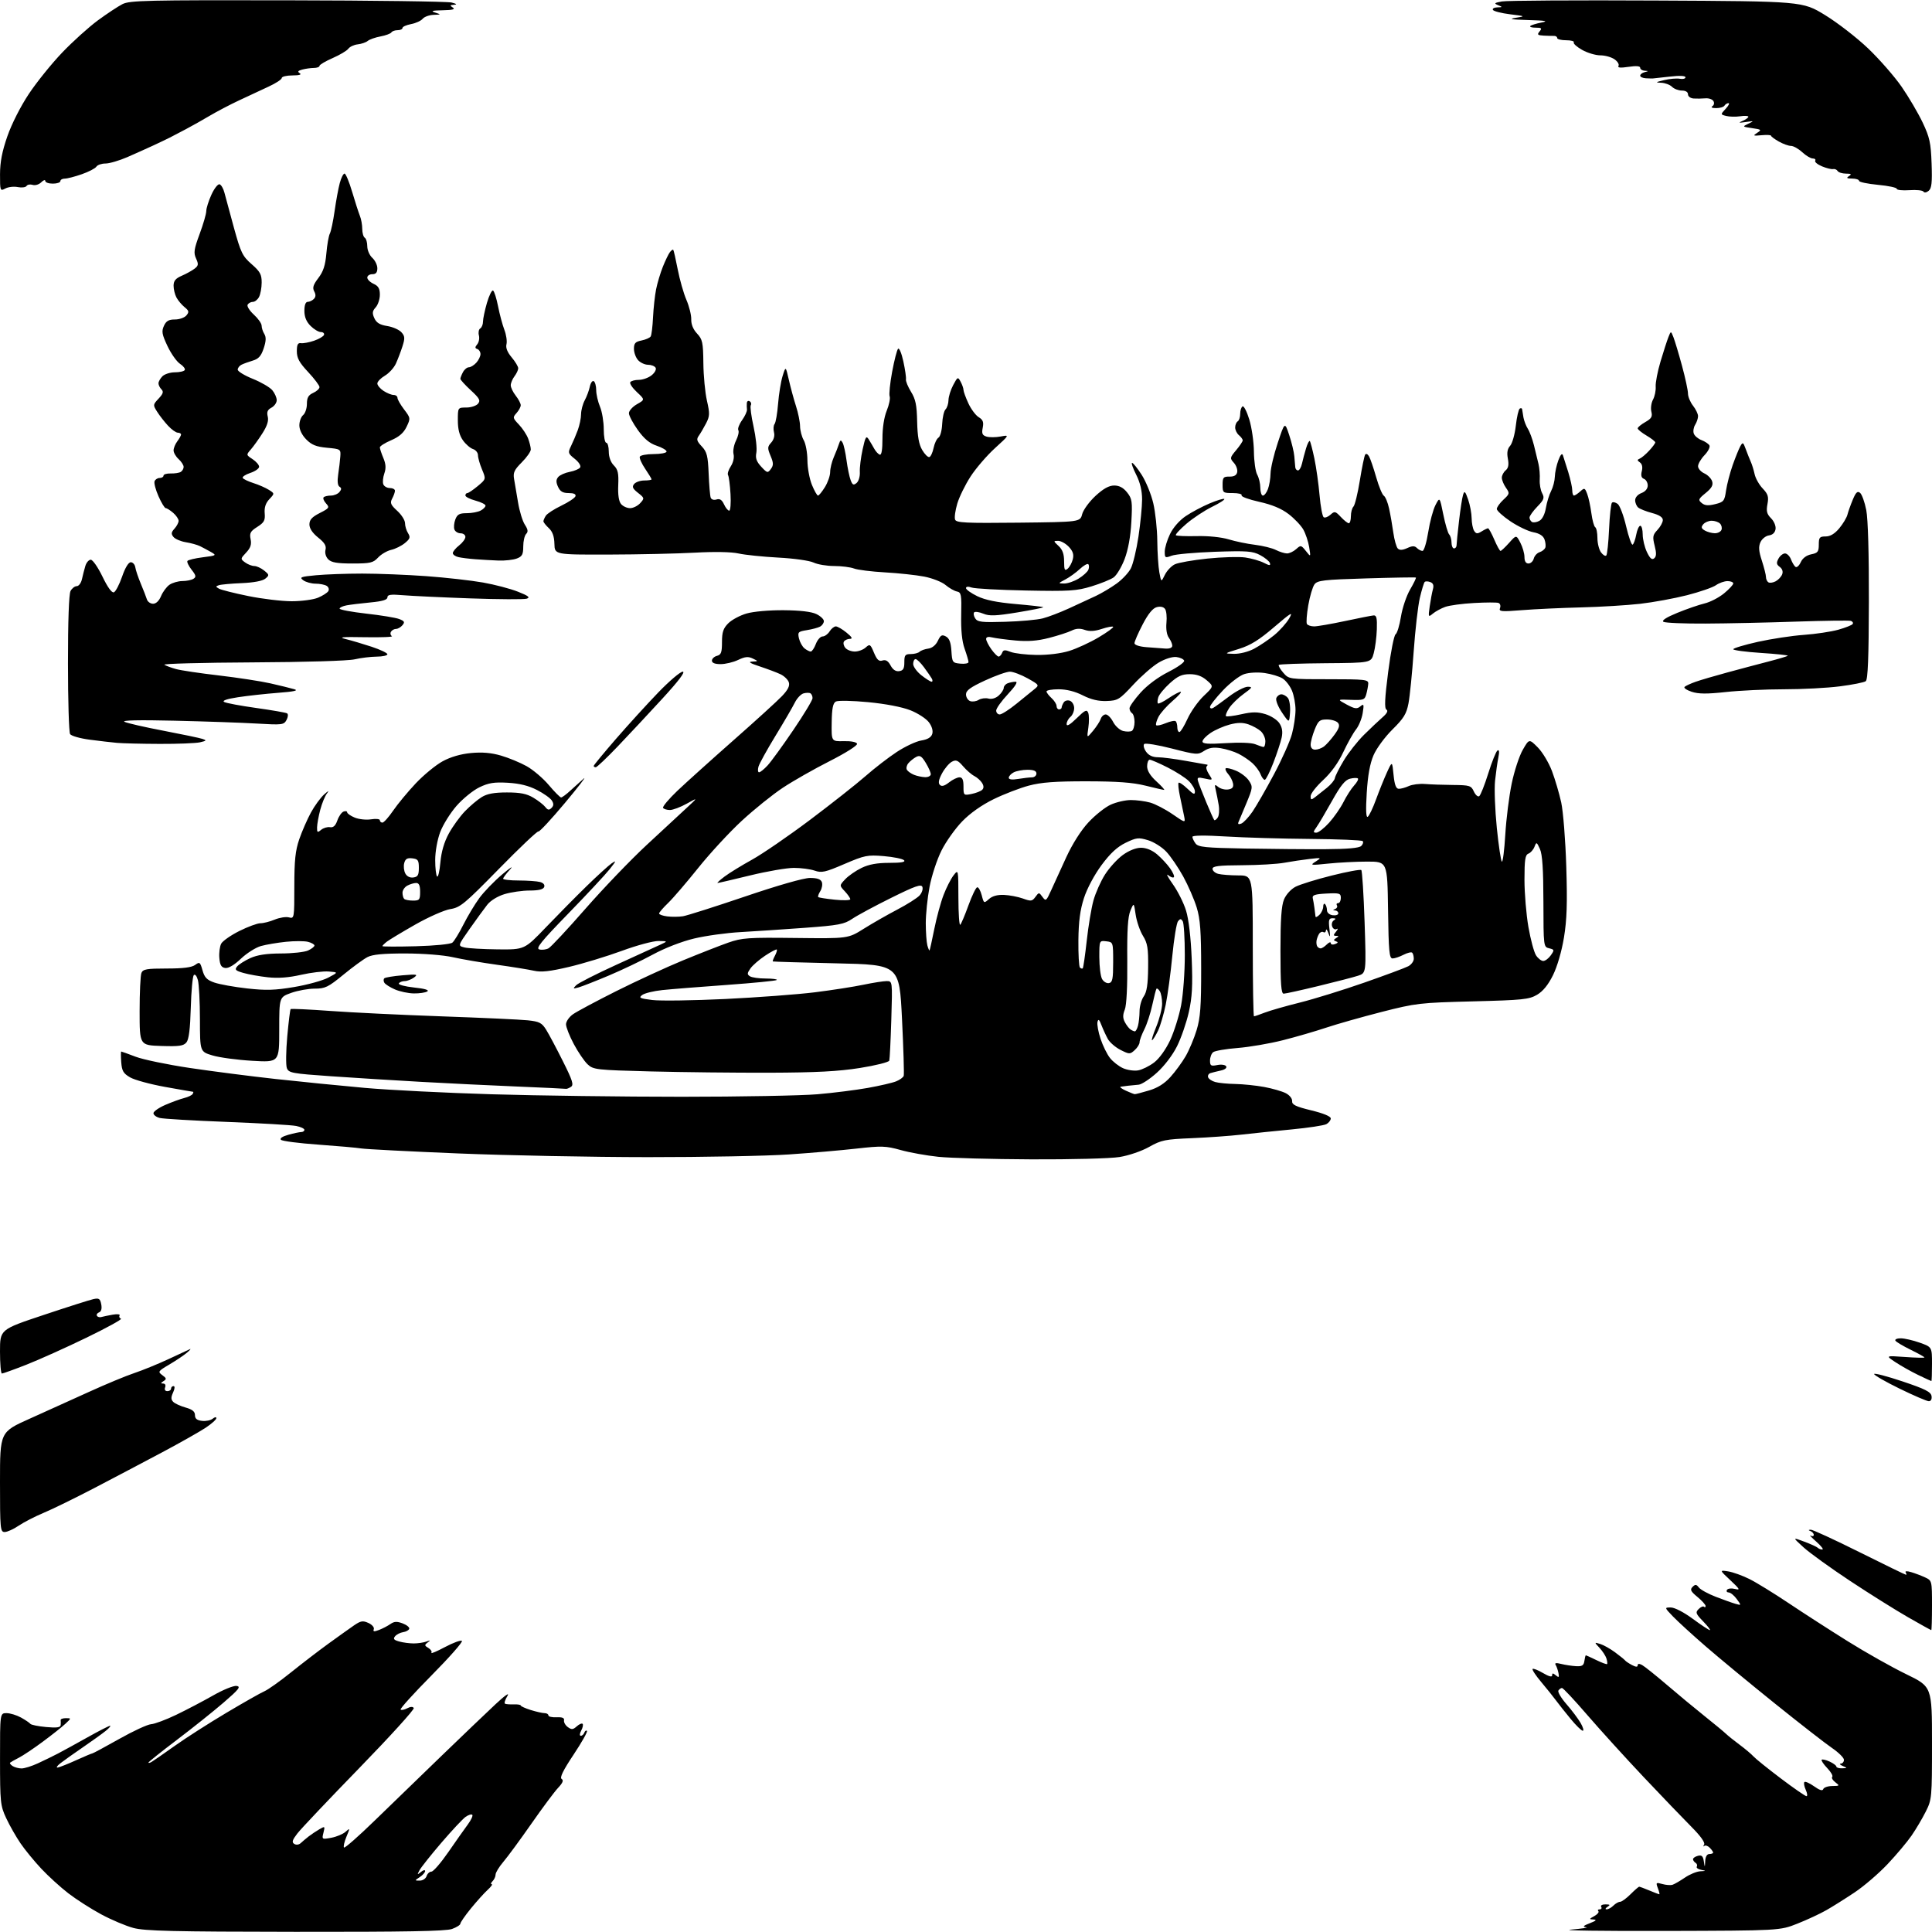 <?xml version="1.0" encoding="UTF-8" standalone="no"?>
<svg 
  version="1.1" 
  xmlns="http://www.w3.org/2000/svg" 
  xmlns:xlink="http://www.w3.org/1999/xlink" 
  xmlns:svg="http://www.w3.org/2000/svg"
  xmlns:rdf="http://www.w3.org/1999/02/22-rdf-syntax-ns#"
  xmlns:cc="http://creativecommons.org/ns#"
  xmlns:dc="http://purl.org/dc/elements/1.1/"
  viewBox="0 0 768 768"
  width="768"
  height="768"
>
<style>svg {background-color: white; }</style>"
<path stroke="none" fill="black" fill-rule="evenodd" d="M117.43,767.93C68.82,767.88 57.54,767.61 53.02,766.39C50.00,765.58 44.23,763.14 40.19,760.96C36.15,758.78 30.30,755.03 27.18,752.63C24.05,750.22 19.23,745.83 16.45,742.87C13.68,739.92 9.94,735.37 8.16,732.76C6.38,730.15 3.81,725.65 2.47,722.76C0.15,717.79 0.02,716.50 0.01,699.25C0.00,681.00 0.00,681.00 2.60,681.00C4.02,681.00 6.61,681.79 8.35,682.75C10.08,683.71 11.75,684.84 12.06,685.25C12.37,685.66 15.18,686.24 18.31,686.52C22.50,686.91 24.03,686.71 24.12,685.78C24.18,685.07 24.18,684.16 24.12,683.75C24.05,683.34 24.98,683.00 26.19,683.00C28.38,683.00 28.38,683.00 25.97,685.25C24.65,686.49 20.63,689.68 17.03,692.34C13.44,695.01 9.15,697.88 7.50,698.72C5.85,699.56 4.29,700.45 4.03,700.68C3.77,700.92 4.22,701.53 5.03,702.04C5.84,702.55 7.43,702.98 8.56,702.98C9.70,702.99 12.62,702.08 15.06,700.95C17.50,699.83 21.07,698.08 23.00,697.08C24.93,696.08 30.22,693.17 34.76,690.63C39.31,688.08 43.36,686.01 43.76,686.02C44.17,686.03 43.38,686.96 42.00,688.07C40.62,689.18 36.58,692.09 33.00,694.54C29.42,696.98 25.38,699.86 24.00,700.93C22.62,702.01 22.18,702.77 23.00,702.61C23.82,702.46 27.14,701.14 30.37,699.67C33.61,698.20 36.46,697.00 36.72,697.00C36.99,697.00 41.77,694.42 47.35,691.28C52.93,688.13 58.64,685.49 60.04,685.40C61.44,685.32 65.94,683.64 70.04,681.67C74.14,679.70 80.75,676.23 84.72,673.97C88.68,671.70 92.89,670.00 94.06,670.18C95.85,670.45 94.98,671.54 88.85,676.83C84.81,680.31 76.44,686.99 70.25,691.68C64.06,696.37 59.00,700.41 59.00,700.66C59.00,700.91 59.56,700.79 60.25,700.39C60.94,700.00 65.10,697.11 69.50,693.98C73.90,690.85 83.12,684.95 90.00,680.86C96.88,676.77 103.68,672.91 105.13,672.29C106.58,671.66 111.30,668.31 115.63,664.83C119.96,661.35 126.65,656.21 130.50,653.42C134.35,650.63 138.93,647.36 140.67,646.16C143.39,644.29 144.22,644.14 146.46,645.16C147.91,645.82 148.86,646.93 148.59,647.64C148.21,648.62 148.69,648.69 150.65,647.94C152.05,647.41 154.08,646.35 155.16,645.60C156.70,644.52 157.78,644.47 160.07,645.33C161.69,645.95 162.87,646.91 162.68,647.47C162.50,648.04 161.40,648.64 160.24,648.81C159.09,648.98 157.65,649.72 157.05,650.44C156.19,651.48 156.56,651.94 158.72,652.53C160.25,652.96 162.85,653.29 164.50,653.29C166.15,653.28 168.40,652.95 169.50,652.54C171.12,651.95 171.22,652.02 170.00,652.92C168.69,653.90 168.72,654.17 170.27,655.08C171.25,655.65 171.79,656.52 171.49,657.01C171.19,657.50 173.63,656.47 176.91,654.72C180.19,652.98 183.21,651.88 183.62,652.29C184.03,652.70 178.59,658.88 171.52,666.02C164.45,673.16 158.93,679.26 159.25,679.58C159.57,679.90 160.74,679.67 161.85,679.08C163.15,678.39 164.10,678.35 164.48,678.97C164.81,679.51 155.11,690.19 142.93,702.72C130.74,715.25 119.62,727.00 118.21,728.83C116.18,731.46 115.92,732.33 116.98,732.99C117.76,733.47 118.84,733.33 119.55,732.66C120.23,732.02 121.65,730.83 122.71,730.00C123.78,729.17 125.69,727.90 126.96,727.16C129.17,725.87 129.23,725.93 128.58,728.53C127.91,731.20 127.96,731.23 131.70,730.54C133.79,730.15 136.34,729.08 137.36,728.17C139.17,726.55 139.18,726.61 137.70,730.17C136.86,732.19 136.43,734.10 136.75,734.42C137.07,734.74 142.54,729.94 148.90,723.75C155.26,717.56 167.23,705.98 175.49,698.00C183.75,690.02 193.40,680.80 196.93,677.50C200.79,673.89 202.69,672.58 201.69,674.20C200.77,675.68 200.35,677.06 200.76,677.26C201.17,677.46 202.74,677.57 204.25,677.51C205.76,677.46 207.00,677.66 207.00,677.96C207.00,678.26 208.79,679.07 210.98,679.76C213.18,680.44 215.65,681.00 216.48,681.00C217.32,681.00 218.00,681.40 218.00,681.90C218.00,682.39 219.46,682.73 221.25,682.65C223.52,682.54 224.41,682.91 224.21,683.86C224.05,684.61 224.73,685.81 225.71,686.54C227.21,687.63 227.78,687.59 229.26,686.26C230.22,685.39 231.27,684.94 231.59,685.25C231.90,685.57 231.66,686.77 231.05,687.91C230.40,689.12 230.33,690.00 230.88,690.00C231.41,690.00 232.03,689.44 232.28,688.75C232.53,688.06 233.00,687.75 233.33,688.05C233.66,688.35 231.26,692.60 228.00,697.51C223.85,703.73 222.43,706.64 223.26,707.16C224.12,707.69 223.71,708.72 221.85,710.70C220.40,712.24 215.61,718.67 211.20,725.00C206.78,731.33 201.78,738.13 200.08,740.12C198.39,742.11 197.00,744.39 197.00,745.17C197.00,745.96 196.46,747.14 195.80,747.80C195.14,748.46 194.98,749.00 195.46,749.00C195.93,749.00 195.20,750.01 193.85,751.25C192.49,752.49 189.50,755.81 187.19,758.64C184.89,761.47 183.00,764.19 183.00,764.69C183.00,765.19 181.51,766.14 179.68,766.80C177.23,767.69 160.92,767.98 117.43,767.93zM662.00,767.58C636.98,767.65 620.10,767.41 624.50,767.04C628.90,766.67 631.60,766.25 630.50,766.11C628.98,765.91 629.35,765.52 632.00,764.50C634.43,763.56 634.89,763.12 633.50,763.04C631.63,762.94 631.64,762.85 633.78,761.66C635.04,760.97 635.75,760.08 635.36,759.70C634.98,759.31 635.22,759.00 635.89,759.00C636.57,759.00 636.84,758.55 636.50,758.00C636.16,757.44 636.90,757.01 638.19,757.02C640.05,757.03 640.21,757.22 639.00,758.00C638.12,758.57 637.99,758.98 638.68,758.98C639.33,758.99 640.53,758.33 641.36,757.50C642.18,756.67 643.37,756.00 644.01,756.00C644.64,756.00 646.50,754.65 648.15,753.00C649.80,751.35 651.36,750.00 651.61,750.00C651.86,750.00 653.68,750.67 655.65,751.50C657.63,752.33 659.40,753.00 659.60,753.00C659.79,753.00 659.54,751.91 659.03,750.59C658.17,748.32 658.28,748.22 660.81,748.93C662.29,749.35 664.13,749.48 664.90,749.21C665.68,748.95 667.88,747.67 669.79,746.37C671.71,745.06 674.45,743.94 675.89,743.86C678.27,743.74 678.30,743.69 676.24,743.29C674.99,743.05 674.21,742.47 674.50,742.00C674.79,741.52 674.58,740.86 674.02,740.51C673.46,740.16 673.00,739.51 673.00,739.06C673.00,738.60 673.87,738.00 674.94,737.72C676.45,737.33 676.98,737.81 677.29,739.86C677.70,742.50 677.70,742.50 677.85,739.75C677.94,738.04 678.57,737.00 679.50,737.00C680.33,737.00 681.00,736.74 681.00,736.43C681.00,736.11 680.38,735.24 679.62,734.48C678.86,733.72 677.89,733.41 677.46,733.80C677.03,734.18 677.01,733.93 677.41,733.24C677.87,732.44 676.00,729.83 672.32,726.14C669.12,722.93 660.59,714.04 653.37,706.40C646.15,698.75 636.08,687.66 630.98,681.75C625.89,675.84 621.36,671.00 620.92,671.00C620.48,671.00 619.84,671.46 619.49,672.02C619.14,672.58 620.58,675.00 622.68,677.41C624.78,679.81 627.31,683.18 628.31,684.89C629.30,686.60 629.69,688.00 629.18,688.00C628.66,688.00 626.50,685.89 624.37,683.31C622.24,680.73 619.60,677.40 618.50,675.91C617.40,674.42 614.75,671.11 612.61,668.57C610.47,666.03 608.95,663.72 609.23,663.43C609.52,663.15 611.38,663.88 613.37,665.06C615.73,666.45 617.00,666.77 617.00,665.98C617.00,665.02 617.32,665.02 618.46,665.97C619.67,666.97 619.85,666.82 619.52,665.09C619.29,663.93 618.80,662.48 618.41,661.85C617.91,661.04 618.54,660.92 620.60,661.44C622.20,661.84 624.85,662.24 626.50,662.33C628.91,662.47 629.56,662.06 629.82,660.25C630.00,659.01 630.25,658.00 630.39,658.00C630.53,658.00 632.41,658.86 634.57,659.91C636.73,660.97 638.65,661.67 638.84,661.49C639.03,661.30 638.91,660.30 638.58,659.25C638.25,658.21 637.02,656.32 635.84,655.06C633.71,652.77 633.71,652.77 636.11,653.50C637.42,653.90 640.08,655.39 642.00,656.81C643.92,658.23 645.73,659.69 646.00,660.05C646.27,660.41 647.51,661.23 648.75,661.89C650.28,662.69 651.00,662.73 651.00,662.00C651.00,661.29 651.59,661.25 652.75,661.87C653.71,662.39 658.10,665.90 662.50,669.66C666.90,673.43 673.70,679.07 677.60,682.18C681.51,685.30 685.33,688.46 686.10,689.21C686.87,689.96 689.30,691.91 691.50,693.54C693.69,695.17 696.17,697.25 697.00,698.17C697.82,699.09 702.71,703.03 707.86,706.92C713.01,710.82 717.62,714.00 718.09,714.00C718.57,714.00 718.44,712.87 717.82,711.50C717.19,710.12 716.95,708.72 717.28,708.39C717.61,708.05 719.34,708.82 721.13,710.09C723.31,711.65 724.50,712.01 724.77,711.20C724.99,710.54 726.59,709.99 728.33,709.97C731.32,709.94 731.39,709.86 729.57,708.48C728.51,707.68 727.96,706.71 728.34,706.33C728.72,705.95 727.82,704.37 726.34,702.83C724.86,701.28 723.87,699.80 724.15,699.52C724.42,699.25 725.85,699.58 727.32,700.26C728.78,700.94 729.99,701.84 729.99,702.25C730.00,702.66 731.01,702.97 732.25,702.93C734.40,702.86 734.41,702.82 732.50,702.00C731.40,701.53 731.06,701.11 731.75,701.07C732.44,701.03 733.00,700.35 733.00,699.55C733.00,698.75 730.86,696.64 728.25,694.85C725.64,693.07 715.40,685.10 705.50,677.14C695.60,669.18 683.23,658.96 678.00,654.42C672.77,649.89 666.95,644.56 665.05,642.59C661.61,639.00 661.61,639.00 664.19,639.00C665.69,639.00 669.36,640.90 672.89,643.50C676.25,645.98 679.32,648.00 679.70,648.00C680.08,648.00 678.89,646.45 677.06,644.56C674.09,641.49 673.89,640.97 675.25,639.61C676.08,638.78 677.04,638.37 677.38,638.71C677.72,639.05 678.00,638.92 678.01,638.42C678.01,637.91 676.55,636.29 674.76,634.81C672.07,632.59 671.73,631.90 672.82,630.81C673.90,629.73 674.34,629.77 675.32,631.05C675.97,631.91 678.98,633.56 682.00,634.73C685.02,635.90 688.57,637.17 689.88,637.54C692.26,638.22 692.26,638.22 690.38,635.64C689.35,634.22 687.91,633.05 687.19,633.03C686.47,633.01 686.16,632.55 686.50,632.00C686.84,631.44 688.27,631.28 689.67,631.63C691.89,632.19 691.66,631.75 687.86,628.19C683.50,624.11 683.50,624.11 686.97,624.65C688.88,624.95 692.70,626.33 695.47,627.71C698.24,629.10 705.22,633.40 710.99,637.26C716.76,641.13 727.33,647.94 734.49,652.41C741.64,656.88 752.11,662.78 757.75,665.51C768.00,670.49 768.00,670.49 768.00,692.85C768.00,714.65 767.94,715.33 765.52,720.14C764.16,722.85 761.63,727.14 759.89,729.66C758.16,732.18 753.86,737.29 750.35,741.01C746.83,744.74 740.93,749.81 737.23,752.27C733.53,754.74 728.47,757.92 725.99,759.33C723.51,760.75 718.33,763.16 714.49,764.68C707.50,767.45 707.50,767.45 662.00,767.58zM166.88,747.57C168.05,747.57 169.26,746.77 169.57,745.79C169.88,744.80 170.75,744.00 171.50,744.00C172.25,744.00 175.27,740.51 178.21,736.25C181.15,731.99 184.64,727.04 185.96,725.26C187.28,723.48 188.08,721.75 187.74,721.41C187.41,721.07 186.21,721.44 185.09,722.22C183.97,723.01 179.64,727.64 175.46,732.51C171.29,737.38 167.38,742.30 166.77,743.44C165.78,745.29 165.84,745.36 167.34,744.13C168.25,743.37 169.00,743.21 169.00,743.76C169.00,744.31 168.05,745.39 166.88,746.16C164.76,747.57 164.76,747.57 166.88,747.57zM767.71,648.00C767.55,648.00 763.38,645.69 758.46,642.87C753.53,640.04 743.20,633.57 735.50,628.48C727.80,623.39 719.48,617.39 717.00,615.15C712.50,611.06 712.50,611.06 717.20,612.82C719.79,613.78 722.23,614.90 722.62,615.29C723.01,615.68 723.82,615.98 724.42,615.96C725.01,615.94 723.92,614.53 722.00,612.83C720.08,611.13 719.06,610.05 719.75,610.43C720.44,610.81 721.00,610.68 721.00,610.14C721.00,609.61 720.44,608.94 719.75,608.66C718.79,608.27 718.80,608.14 719.81,608.08C720.52,608.04 729.24,612.05 739.16,617.00C749.09,621.95 757.42,626.00 757.67,626.00C757.92,626.00 757.86,625.58 757.54,625.06C757.19,624.50 758.05,624.45 759.73,624.95C761.25,625.40 763.74,626.34 765.25,627.04C767.98,628.31 768.00,628.40 768.00,638.16C768.00,643.57 767.87,648.00 767.71,648.00zM1.86,609.00C0.11,609.00 0.00,607.84 0.00,589.12C0.00,569.24 0.00,569.24 11.75,563.98C18.21,561.08 28.90,556.25 35.50,553.24C42.10,550.23 50.13,546.90 53.35,545.83C56.56,544.76 62.64,542.28 66.85,540.33C71.06,538.37 74.95,536.56 75.50,536.31C76.05,536.05 75.54,536.67 74.37,537.67C73.20,538.68 70.07,540.79 67.41,542.36C62.80,545.07 62.66,545.28 64.53,546.65C66.21,547.88 66.28,548.21 65.00,549.02C63.84,549.75 63.81,549.97 64.86,549.98C65.65,549.99 65.97,550.62 65.64,551.50C65.29,552.41 65.64,553.00 66.53,553.00C67.34,553.00 68.00,552.55 68.00,552.00C68.00,551.45 68.44,551.00 68.98,551.00C69.57,551.00 69.50,552.00 68.81,553.53C67.92,555.46 67.94,556.34 68.87,557.27C69.54,557.94 71.75,558.95 73.79,559.52C76.46,560.27 77.50,561.12 77.50,562.53C77.50,563.95 78.29,564.59 80.31,564.82C81.86,565.00 83.77,564.61 84.56,563.95C85.37,563.28 86.00,563.19 86.00,563.74C86.00,564.29 84.09,566.00 81.75,567.55C79.41,569.10 71.65,573.49 64.50,577.30C57.35,581.10 45.20,587.50 37.50,591.52C29.80,595.53 20.72,599.98 17.32,601.39C13.92,602.81 9.47,605.10 7.43,606.48C5.39,607.87 2.88,609.00 1.86,609.00zM766.73,557.00C765.96,557.00 760.75,554.76 755.16,552.03C749.57,549.30 745.00,546.68 745.00,546.20C745.00,545.73 750.06,547.05 756.25,549.12C765.29,552.15 767.56,553.30 767.82,554.95C768.01,556.20 767.59,557.00 766.73,557.00zM767.75,548.99C767.61,548.98 765.25,547.90 762.50,546.57C759.75,545.24 755.70,542.97 753.50,541.51C749.50,538.87 749.50,538.87 757.25,539.42C761.51,539.73 765.00,539.81 765.00,539.60C765.00,539.40 762.53,538.03 759.52,536.55C756.51,535.08 753.78,533.45 753.46,532.94C753.14,532.42 754.09,532.00 755.56,532.00C757.03,532.00 760.43,532.78 763.12,533.73C768.00,535.47 768.00,535.47 768.00,542.23C768.00,545.96 767.89,549.00 767.75,548.99zM0.76,546.00C0.34,546.00 0.00,542.06 0.00,537.25C0.00,528.50 0.00,528.50 17.25,522.75C26.74,519.58 35.68,516.73 37.12,516.42C39.35,515.93 39.81,516.24 40.25,518.50C40.57,520.21 40.26,521.35 39.38,521.68C38.63,521.97 38.25,522.59 38.54,523.06C38.83,523.53 39.61,523.75 40.28,523.54C40.95,523.34 42.98,522.92 44.80,522.60C46.65,522.28 47.86,522.43 47.54,522.93C47.24,523.42 47.48,523.99 48.09,524.20C48.69,524.40 42.51,527.80 34.34,531.76C26.18,535.72 15.45,540.54 10.51,542.48C5.56,544.42 1.17,546.00 0.76,546.00zM410.00,460.86C394.32,460.79 377.68,460.34 373.00,459.85C368.32,459.36 361.57,458.15 358.00,457.15C352.12,455.51 350.44,455.46 340.50,456.58C334.45,457.27 322.34,458.32 313.59,458.91C304.85,459.51 279.65,459.99 257.59,459.98C235.54,459.97 201.60,459.31 182.16,458.51C162.73,457.71 145.40,456.82 143.66,456.53C141.92,456.24 134.23,455.56 126.56,455.01C118.90,454.47 112.21,453.61 111.69,453.09C111.12,452.52 112.24,451.75 114.63,451.09C116.76,450.49 119.06,450.01 119.75,450.01C120.44,450.00 121.00,449.61 121.00,449.12C121.00,448.64 119.54,447.95 117.75,447.59C115.96,447.22 103.59,446.50 90.27,445.98C76.94,445.47 64.90,444.76 63.52,444.41C62.13,444.07 61.00,443.21 61.00,442.51C61.00,441.82 63.14,440.33 65.75,439.20C68.36,438.08 71.74,436.85 73.26,436.47C74.78,436.09 76.27,435.38 76.57,434.89C76.87,434.40 76.94,434.00 76.73,434.00C76.51,434.00 71.52,433.13 65.63,432.07C59.74,431.01 53.48,429.30 51.71,428.27C49.02,426.70 48.45,425.72 48.19,422.20C48.02,419.89 48.02,418.00 48.19,418.00C48.36,418.00 50.94,418.93 53.93,420.07C56.92,421.20 66.59,423.21 75.43,424.53C84.27,425.85 99.60,427.82 109.50,428.91C119.40,430.00 135.38,431.59 145.00,432.45C154.62,433.31 177.35,434.45 195.50,434.99C213.65,435.53 247.62,435.98 271.00,435.98C294.38,435.98 318.68,435.53 325.00,434.98C331.32,434.44 340.32,433.30 345.00,432.46C349.68,431.62 354.71,430.46 356.18,429.87C357.65,429.29 359.03,428.30 359.24,427.66C359.45,427.02 359.14,416.82 358.56,405.00C357.50,383.50 357.50,383.50 332.50,382.94C318.75,382.63 307.37,382.29 307.21,382.19C307.06,382.08 307.43,381.06 308.05,379.91C308.66,378.77 308.99,377.66 308.79,377.45C308.58,377.25 306.49,378.35 304.15,379.90C301.80,381.46 299.17,383.74 298.31,384.97C296.98,386.86 296.95,387.36 298.12,388.09C298.88,388.58 301.71,388.98 304.42,388.98C307.12,388.99 309.08,389.25 308.77,389.57C308.46,389.88 299.49,390.76 288.85,391.53C278.21,392.29 266.70,393.21 263.29,393.57C259.87,393.93 256.28,394.80 255.31,395.51C253.78,396.64 254.28,396.89 259.28,397.52C262.43,397.91 275.47,397.73 288.25,397.12C301.04,396.50 317.10,395.30 323.95,394.45C330.79,393.59 339.48,392.24 343.26,391.44C347.04,390.65 351.18,390.00 352.45,390.00C354.77,390.00 354.77,390.00 354.31,405.25C354.05,413.64 353.69,421.00 353.50,421.62C353.32,422.23 348.06,423.55 341.83,424.54C333.32,425.89 324.41,426.36 306.00,426.42C292.52,426.46 271.25,426.23 258.73,425.91C236.93,425.34 235.86,425.22 233.57,423.07C232.26,421.84 229.79,418.21 228.09,415.02C226.39,411.83 225.00,408.30 225.00,407.18C225.00,406.06 226.24,404.26 227.75,403.19C229.26,402.12 237.03,397.97 245.00,393.97C252.97,389.98 264.90,384.48 271.50,381.76C278.10,379.04 286.20,375.87 289.50,374.71C294.96,372.80 297.37,372.63 316.31,372.86C337.12,373.10 337.12,373.10 343.31,369.22C346.72,367.08 352.73,363.64 356.67,361.58C360.61,359.52 364.60,356.99 365.54,355.96C366.48,354.92 366.98,353.40 366.66,352.56C366.20,351.35 363.81,352.18 354.25,356.92C347.74,360.14 340.78,363.89 338.79,365.24C335.57,367.42 333.42,367.83 319.83,368.83C311.40,369.45 299.96,370.21 294.42,370.52C288.87,370.82 280.56,371.97 275.95,373.07C270.98,374.26 264.30,376.85 259.53,379.44C255.12,381.84 247.22,385.60 242.00,387.80C236.78,390.00 231.38,392.12 230.00,392.51C227.76,393.14 227.66,393.05 229.00,391.67C229.82,390.82 237.03,387.15 245.00,383.52C252.97,379.89 260.85,376.29 262.50,375.52C265.50,374.13 265.50,374.13 261.75,374.06C259.68,374.03 253.13,375.79 247.19,377.98C241.24,380.16 231.82,383.03 226.24,384.35C218.60,386.15 215.15,386.54 212.30,385.89C210.21,385.42 203.55,384.34 197.50,383.50C191.45,382.66 183.57,381.31 180.00,380.50C176.26,379.66 168.28,379.03 161.20,379.02C152.36,379.01 148.11,379.41 146.09,380.45C144.54,381.25 140.23,384.40 136.51,387.45C130.47,392.41 129.25,393.00 125.12,393.00C122.58,392.99 118.36,393.76 115.75,394.69C111.00,396.40 111.00,396.40 111.00,409.35C111.00,422.31 111.00,422.31 100.25,421.68C94.34,421.34 87.25,420.39 84.50,419.56C79.50,418.07 79.50,418.07 79.48,405.29C79.47,398.25 79.10,391.20 78.67,389.61C78.23,387.96 77.52,387.10 77.04,387.61C76.57,388.10 76.03,393.94 75.84,400.60C75.60,409.08 75.08,413.20 74.10,414.38C72.94,415.78 71.18,416.02 64.10,415.79C55.50,415.50 55.50,415.50 55.50,402.00C55.50,394.57 55.82,387.71 56.22,386.75C56.83,385.26 58.32,385.00 66.28,385.00C72.77,385.00 76.21,384.57 77.56,383.58C79.36,382.26 79.57,382.42 80.50,385.73C81.31,388.59 82.25,389.56 85.24,390.59C87.29,391.30 93.14,392.35 98.24,392.92C105.75,393.76 109.29,393.65 117.00,392.35C122.22,391.47 128.30,389.79 130.50,388.62C134.50,386.50 134.50,386.50 130.68,386.19C128.58,386.01 123.63,386.61 119.68,387.50C114.79,388.62 110.59,388.93 106.50,388.49C103.20,388.13 98.82,387.35 96.76,386.76C93.59,385.85 93.20,385.46 94.26,384.19C94.94,383.36 97.30,381.86 99.50,380.86C102.31,379.59 105.94,379.04 111.70,379.02C116.21,379.01 121.05,378.48 122.45,377.84C123.85,377.20 125.00,376.31 125.00,375.86C125.00,375.41 123.84,374.75 122.42,374.39C120.99,374.03 117.06,374.03 113.67,374.38C110.27,374.73 105.81,375.48 103.74,376.06C101.67,376.63 98.09,378.90 95.78,381.09C93.15,383.60 90.82,384.98 89.54,384.79C87.97,384.57 87.43,383.64 87.19,380.79C87.02,378.75 87.36,376.20 87.93,375.12C88.51,374.05 91.76,371.78 95.15,370.08C98.54,368.39 102.32,367.00 103.54,367.00C104.76,367.00 107.31,366.35 109.22,365.55C111.13,364.76 113.66,364.36 114.84,364.67C116.97,365.23 117.00,365.06 117.00,352.27C117.00,342.00 117.41,338.13 118.96,333.61C120.04,330.48 122.12,325.71 123.59,323.01C125.06,320.31 127.43,317.07 128.85,315.80C130.57,314.27 130.95,314.13 129.98,315.39C129.18,316.43 127.98,319.35 127.31,321.89C126.64,324.43 126.07,327.57 126.04,328.87C126.01,330.97 126.19,331.08 127.65,329.87C128.56,329.12 130.15,328.64 131.18,328.82C132.50,329.04 133.36,328.26 134.10,326.15C134.67,324.50 135.78,322.91 136.57,322.61C137.36,322.31 138.00,322.44 138.00,322.91C138.00,323.38 139.36,324.32 141.02,325.01C142.68,325.69 145.60,326.00 147.52,325.69C149.43,325.38 151.00,325.55 151.00,326.06C151.00,326.58 151.46,327.00 152.02,327.00C152.58,327.00 154.49,324.87 156.27,322.26C158.05,319.66 162.09,314.77 165.26,311.41C168.43,308.05 173.24,304.10 175.96,302.62C179.15,300.88 183.14,299.73 187.25,299.34C191.69,298.93 195.29,299.23 199.15,300.36C202.19,301.24 206.79,303.14 209.37,304.58C211.94,306.02 215.91,309.40 218.18,312.10C220.45,314.79 222.65,317.00 223.05,317.00C223.46,317.00 225.13,315.76 226.76,314.25C228.39,312.74 230.77,310.60 232.03,309.50C233.30,308.40 229.92,312.78 224.53,319.23C219.14,325.67 214.41,330.76 214.03,330.52C213.64,330.28 206.58,336.97 198.33,345.39C184.65,359.35 182.96,360.75 179.00,361.38C176.61,361.77 170.35,364.53 165.08,367.53C159.81,370.53 154.71,373.60 153.75,374.35C152.79,375.10 152.00,375.90 152.00,376.11C152.00,376.32 157.96,376.34 165.25,376.15C172.81,375.95 179.07,375.33 179.83,374.71C180.56,374.11 182.53,370.89 184.20,367.56C185.88,364.23 188.72,359.48 190.54,357.00C192.35,354.52 196.45,350.28 199.66,347.57C202.87,344.86 204.26,343.98 202.75,345.63C201.24,347.27 200.00,348.92 200.00,349.30C200.00,349.69 202.81,350.01 206.25,350.01C209.69,350.02 213.48,350.29 214.68,350.61C216.02,350.97 216.65,351.74 216.32,352.60C215.96,353.55 214.12,354.00 210.55,354.00C207.67,354.00 203.20,354.64 200.62,355.41C197.83,356.25 195.02,357.97 193.71,359.63C192.50,361.17 189.36,365.47 186.74,369.19C181.98,375.96 181.98,375.96 184.61,376.62C186.06,376.98 192.03,377.33 197.88,377.39C208.50,377.50 208.50,377.50 217.00,368.63C221.68,363.75 228.94,356.40 233.14,352.30C237.35,348.19 241.85,344.10 243.14,343.19C245.11,341.83 244.98,342.21 242.34,345.53C240.61,347.71 233.18,355.67 225.84,363.22C215.04,374.33 212.86,377.03 214.41,377.42C215.46,377.68 217.10,377.48 218.05,376.97C219.00,376.46 225.59,369.40 232.70,361.27C239.80,353.15 250.76,341.73 257.06,335.89C263.35,330.06 270.52,323.41 273.00,321.12C277.50,316.96 277.50,316.96 273.00,319.47C270.52,320.85 267.51,321.98 266.31,321.99C265.10,321.99 263.88,321.61 263.58,321.14C263.29,320.66 265.85,317.61 269.27,314.35C272.70,311.10 282.70,302.09 291.50,294.33C300.30,286.58 309.01,278.65 310.85,276.71C313.21,274.24 314.02,272.63 313.58,271.25C313.24,270.18 311.73,268.72 310.23,268.01C308.73,267.30 305.02,265.91 302.00,264.91C298.15,263.65 297.25,263.07 299.00,262.99C301.50,262.86 301.50,262.86 299.21,261.76C297.43,260.90 296.16,261.03 293.43,262.33C291.51,263.25 288.37,264.00 286.47,264.00C284.18,264.00 283.00,263.53 283.00,262.62C283.00,261.86 283.90,261.00 285.00,260.71C286.66,260.28 287.00,259.35 287.00,255.23C287.00,251.27 287.51,249.77 289.51,247.76C290.89,246.38 294.15,244.64 296.76,243.88C299.49,243.08 305.74,242.53 311.50,242.57C318.00,242.62 322.55,243.15 324.50,244.09C326.15,244.88 327.50,246.15 327.50,246.90C327.50,247.66 326.82,248.64 326.00,249.09C325.18,249.53 322.81,250.16 320.74,250.49C317.26,251.05 317.03,251.29 317.61,253.80C317.96,255.28 318.95,257.06 319.81,257.75C320.68,258.44 321.79,259.00 322.28,259.00C322.77,259.00 323.68,257.65 324.31,256.00C324.93,254.35 326.13,253.00 326.98,253.00C327.83,253.00 329.08,252.10 329.77,251.00C330.45,249.90 331.58,249.00 332.26,249.00C332.94,249.01 334.85,250.12 336.50,251.47C338.72,253.29 339.06,253.94 337.81,253.96C336.88,253.98 335.83,254.47 335.47,255.04C335.12,255.62 335.37,256.74 336.04,257.54C336.70,258.34 338.39,259.00 339.79,259.00C341.20,259.00 343.14,258.28 344.11,257.40C345.77,255.90 345.99,256.04 347.42,259.47C348.61,262.31 349.38,263.01 350.80,262.56C352.11,262.15 353.05,262.73 354.02,264.53C354.93,266.23 356.08,266.99 357.44,266.79C359.04,266.57 359.50,265.77 359.49,263.25C359.48,260.43 359.82,260.00 362.04,260.00C363.45,260.00 365.03,259.59 365.55,259.08C366.07,258.58 367.62,258.02 368.99,257.83C370.53,257.63 371.99,256.45 372.80,254.75C373.89,252.46 374.44,252.16 376.00,253.00C377.36,253.73 377.98,255.34 378.20,258.76C378.49,263.30 378.63,263.51 381.75,263.81C383.54,263.99 385.00,263.70 385.00,263.19C385.00,262.67 384.30,260.28 383.45,257.88C382.41,254.95 381.96,250.53 382.09,244.50C382.27,236.38 382.10,235.46 380.39,235.13C379.35,234.92 377.31,233.76 375.86,232.54C374.42,231.32 370.59,229.82 367.36,229.20C364.14,228.58 357.13,227.83 351.80,227.53C346.46,227.23 340.92,226.54 339.48,225.99C338.05,225.45 334.49,225.00 331.59,225.00C328.68,225.00 325.00,224.38 323.40,223.62C321.79,222.85 315.55,221.97 309.36,221.65C303.24,221.32 296.15,220.59 293.60,220.02C290.75,219.38 284.09,219.26 276.24,219.69C269.23,220.08 253.82,220.42 242.00,220.45C220.50,220.50 220.50,220.50 220.39,216.21C220.32,213.20 219.64,211.31 218.14,209.92C216.96,208.82 216.01,207.60 216.02,207.21C216.02,206.82 216.45,205.83 216.97,205.01C217.49,204.19 220.26,202.39 223.13,201.01C226.00,199.63 228.53,197.94 228.76,197.25C229.03,196.43 228.10,196.00 226.06,196.00C223.73,196.00 222.68,195.38 221.83,193.53C220.99,191.67 221.00,190.70 221.89,189.63C222.54,188.85 224.61,187.92 226.50,187.57C228.39,187.21 230.24,186.42 230.63,185.80C231.02,185.16 230.07,183.67 228.47,182.40C225.79,180.26 225.70,179.96 226.99,177.31C227.75,175.77 228.95,172.93 229.67,171.00C230.38,169.07 230.98,166.22 230.98,164.65C230.99,163.09 231.65,160.61 232.43,159.15C233.22,157.69 234.14,155.24 234.46,153.71C234.79,152.17 235.50,151.19 236.03,151.52C236.56,151.85 237.00,153.46 237.00,155.09C237.00,156.73 237.68,159.68 238.50,161.65C239.33,163.63 240.00,167.66 240.00,170.62C240.00,173.58 240.45,176.00 241.00,176.00C241.55,176.00 242.00,177.58 242.00,179.50C242.00,181.67 242.76,183.76 244.01,185.01C245.63,186.63 245.97,188.12 245.76,192.85C245.59,196.67 245.98,199.27 246.87,200.35C247.63,201.26 249.25,202.00 250.47,202.00C251.69,202.00 253.50,201.10 254.49,200.01C256.24,198.08 256.21,197.96 253.61,195.91C251.48,194.23 251.17,193.51 252.08,192.40C252.72,191.63 254.54,191.00 256.12,191.00C257.71,191.00 259.00,190.79 259.00,190.54C259.00,190.29 257.86,188.41 256.48,186.37C255.09,184.32 254.12,182.16 254.32,181.57C254.52,180.98 256.99,180.50 259.82,180.50C262.64,180.50 264.96,180.05 264.97,179.50C264.99,178.95 263.22,177.91 261.04,177.18C258.21,176.24 256.08,174.46 253.54,170.93C251.60,168.22 250.00,165.21 250.01,164.25C250.01,163.29 251.45,161.68 253.20,160.68C256.39,158.87 256.39,158.87 253.18,155.87C251.41,154.22 250.22,152.45 250.54,151.93C250.86,151.42 252.39,151.00 253.95,151.00C255.50,151.00 257.80,150.17 259.05,149.16C260.33,148.12 261.01,146.82 260.60,146.16C260.21,145.52 258.85,145.00 257.60,145.00C256.34,145.00 254.57,144.18 253.65,143.17C252.74,142.17 252.00,140.13 252.00,138.65C252.00,136.45 252.56,135.84 255.02,135.35C256.68,135.01 258.32,134.29 258.66,133.74C259.00,133.19 259.42,129.77 259.59,126.12C259.77,122.48 260.32,117.47 260.81,115.00C261.30,112.53 262.52,108.47 263.51,106.00C264.50,103.53 265.76,100.93 266.30,100.23C266.84,99.53 267.44,99.10 267.62,99.29C267.81,99.48 268.61,102.98 269.40,107.06C270.19,111.15 271.74,116.61 272.85,119.18C273.96,121.76 274.83,125.25 274.78,126.95C274.73,128.93 275.56,130.97 277.10,132.60C279.25,134.90 279.51,136.10 279.60,144.33C279.65,149.37 280.29,156.10 281.02,159.28C282.19,164.39 282.15,165.43 280.68,168.28C279.76,170.05 278.46,172.27 277.79,173.21C276.77,174.62 276.97,175.34 278.97,177.46C281.02,179.65 281.41,181.20 281.70,188.26C281.88,192.79 282.25,197.09 282.51,197.82C282.79,198.58 283.76,198.89 284.83,198.55C286.14,198.14 286.99,198.69 287.81,200.49C288.44,201.87 289.37,203.00 289.87,203.00C290.37,203.00 290.60,200.03 290.39,196.41C290.18,192.78 289.74,189.38 289.41,188.86C289.09,188.34 289.58,186.76 290.50,185.36C291.47,183.88 291.93,181.86 291.60,180.53C291.28,179.28 291.73,176.85 292.58,175.14C293.43,173.43 293.85,171.57 293.50,171.01C293.16,170.45 293.82,168.65 294.99,167.02C296.15,165.39 297.02,163.48 296.93,162.78C296.84,162.07 296.82,160.91 296.88,160.19C296.95,159.47 297.46,159.16 298.02,159.51C298.58,159.86 298.77,160.56 298.45,161.08C298.13,161.60 298.62,165.42 299.55,169.57C300.47,173.72 300.97,178.40 300.66,179.96C300.23,182.12 300.70,183.46 302.60,185.52C304.97,188.07 305.19,188.12 306.43,186.43C307.52,184.94 307.50,184.05 306.31,181.21C305.03,178.15 305.06,177.59 306.57,175.93C307.61,174.78 308.03,173.21 307.67,171.83C307.35,170.61 307.46,169.13 307.91,168.55C308.37,167.97 309.00,164.35 309.30,160.50C309.61,156.65 310.41,151.70 311.09,149.50C312.33,145.50 312.33,145.50 313.58,151.00C314.27,154.03 315.54,158.71 316.41,161.41C317.29,164.11 318.02,167.71 318.04,169.41C318.05,171.11 318.71,173.62 319.50,175.00C320.29,176.38 320.95,179.97 320.96,182.99C320.98,186.01 321.79,190.39 322.75,192.74C323.71,195.08 324.80,196.99 325.17,197.00C325.54,197.00 326.77,195.48 327.92,193.63C329.06,191.78 330.00,189.09 330.00,187.67C330.00,186.24 330.64,183.59 331.43,181.78C332.21,179.98 333.14,177.60 333.49,176.50C334.03,174.84 334.27,174.75 334.96,176.00C335.41,176.82 336.11,179.97 336.51,183.00C336.92,186.03 337.65,189.56 338.14,190.86C338.87,192.80 339.30,193.00 340.51,191.99C341.33,191.31 341.90,189.38 341.80,187.64C341.70,185.91 342.20,181.87 342.90,178.66C344.01,173.60 344.34,173.06 345.34,174.67C345.98,175.69 346.98,177.39 347.57,178.45C348.16,179.51 349.13,180.54 349.73,180.74C350.43,180.98 350.80,178.75 350.79,174.30C350.78,170.13 351.43,165.86 352.49,163.25C353.44,160.92 353.96,158.35 353.65,157.54C353.35,156.74 353.79,152.35 354.64,147.79C355.49,143.23 356.55,139.11 357.00,138.64C357.45,138.17 358.39,140.42 359.09,143.64C359.79,146.86 360.26,150.08 360.13,150.79C360.00,151.51 360.91,153.73 362.15,155.75C363.96,158.68 364.45,161.03 364.58,167.59C364.71,173.51 365.27,176.64 366.60,178.90C367.61,180.61 368.89,181.87 369.45,181.68C370.00,181.50 370.75,179.86 371.12,178.05C371.50,176.23 372.37,174.39 373.07,173.96C373.77,173.53 374.42,171.08 374.53,168.53C374.64,165.97 375.24,163.36 375.86,162.74C376.49,162.11 377.02,160.45 377.04,159.05C377.06,157.65 377.91,154.96 378.91,153.07C380.67,149.76 380.78,149.71 381.87,151.75C382.49,152.92 383.00,154.37 383.00,154.99C383.00,155.61 383.87,158.00 384.93,160.30C385.99,162.61 387.84,165.10 389.04,165.83C390.74,166.86 391.09,167.78 390.65,170.02C390.19,172.32 390.48,173.02 392.12,173.54C393.25,173.90 395.78,173.89 397.75,173.52C401.33,172.85 401.33,172.85 395.49,178.17C392.28,181.10 387.92,186.17 385.81,189.43C383.70,192.69 381.32,197.54 380.53,200.21C379.74,202.88 379.34,205.73 379.66,206.55C380.14,207.82 383.83,208.00 404.80,207.77C429.37,207.50 429.37,207.50 430.18,204.38C430.63,202.67 433.01,199.41 435.47,197.13C438.61,194.24 440.84,193.00 442.91,193.00C444.93,193.00 446.54,193.86 448.04,195.75C450.02,198.24 450.18,199.34 449.73,207.50C449.41,213.30 448.46,218.54 447.05,222.24C445.85,225.40 443.88,228.68 442.68,229.53C441.48,230.38 437.52,231.98 433.87,233.10C427.96,234.90 425.15,235.08 407.87,234.74C397.22,234.53 387.49,234.00 386.25,233.56C384.86,233.07 384.00,233.16 384.00,233.79C384.00,234.36 386.03,235.80 388.50,237.00C391.63,238.51 396.26,239.46 403.68,240.11C409.56,240.62 414.52,241.18 414.70,241.37C414.88,241.55 410.27,242.48 404.44,243.44C395.80,244.86 393.30,244.95 390.89,243.95C389.27,243.28 387.63,243.04 387.25,243.41C386.88,243.79 387.05,244.86 387.65,245.80C388.57,247.27 390.22,247.46 399.61,247.17C405.60,247.00 412.30,246.39 414.50,245.82C416.70,245.26 421.43,243.45 425.00,241.81C428.57,240.17 433.38,237.95 435.67,236.87C437.96,235.78 441.66,233.58 443.88,231.97C446.11,230.36 448.65,227.65 449.52,225.95C450.40,224.26 451.77,218.55 452.56,213.27C453.35,207.99 454.00,201.35 454.00,198.51C454.00,195.06 453.21,191.79 451.64,188.67C450.34,186.10 449.61,184.00 450.03,184.00C450.45,184.00 452.17,186.15 453.85,188.77C455.54,191.40 457.60,196.46 458.44,200.02C459.28,203.59 460.00,210.32 460.04,215.00C460.08,219.68 460.45,225.30 460.85,227.50C461.59,231.50 461.59,231.50 463.05,228.51C463.86,226.86 465.64,224.98 467.02,224.32C468.39,223.66 474.24,222.64 480.01,222.04C485.78,221.45 492.52,221.25 495.00,221.61C497.48,221.97 500.79,222.91 502.36,223.71C504.65,224.88 505.14,224.90 504.80,223.83C504.57,223.10 502.83,221.68 500.94,220.67C497.92,219.07 495.73,218.91 483.00,219.34C475.02,219.62 467.26,220.32 465.75,220.90C463.18,221.88 463.00,221.78 463.00,219.29C463.00,217.83 463.94,214.68 465.10,212.30C466.35,209.70 468.87,206.83 471.35,205.16C473.63,203.62 477.91,201.35 480.85,200.11C483.79,198.87 486.42,198.08 486.69,198.35C486.96,198.63 484.75,200.04 481.78,201.49C478.81,202.95 474.25,205.96 471.64,208.19C469.04,210.42 467.14,212.48 467.43,212.77C467.73,213.06 471.46,213.21 475.73,213.11C480.31,212.99 485.51,213.53 488.40,214.40C491.09,215.22 495.82,216.20 498.90,216.57C501.98,216.95 505.72,217.87 507.20,218.63C508.69,219.38 510.68,220.00 511.62,220.00C512.57,220.00 514.20,219.22 515.25,218.28C517.06,216.63 517.24,216.67 519.11,219.03C521.07,221.50 521.07,221.50 520.42,217.50C520.06,215.30 519.02,212.16 518.09,210.51C517.16,208.87 514.52,206.09 512.22,204.34C509.36,202.15 505.65,200.61 500.52,199.47C496.39,198.55 493.26,197.40 493.56,196.90C493.87,196.41 492.29,196.00 490.06,196.00C486.14,196.00 486.00,195.89 486.00,192.71C486.00,189.79 486.30,189.43 488.72,189.46C490.58,189.49 491.56,188.92 491.81,187.68C492.01,186.67 491.41,185.00 490.47,183.96C488.85,182.17 488.89,181.92 491.38,178.96C492.82,177.25 494.00,175.49 494.00,175.05C494.00,174.61 493.32,173.68 492.50,173.00C491.68,172.32 491.00,170.94 491.00,169.94C491.00,168.94 491.45,167.84 492.00,167.50C492.55,167.16 493.00,165.81 493.00,164.50C493.00,163.19 493.42,161.86 493.93,161.55C494.43,161.23 495.64,163.57 496.61,166.74C497.58,169.91 498.41,175.65 498.45,179.50C498.49,183.35 499.08,187.48 499.76,188.68C500.44,189.89 501.00,192.25 501.00,193.93C501.00,195.62 501.46,197.00 502.02,197.00C502.59,197.00 503.49,195.85 504.02,194.43C504.56,193.02 505.03,190.21 505.06,188.18C505.09,186.16 506.37,180.71 507.92,176.07C510.72,167.63 510.72,167.63 512.48,172.95C513.45,175.87 514.37,179.66 514.51,181.38C514.66,183.10 514.83,185.06 514.89,185.75C514.95,186.44 515.44,187.00 515.98,187.00C516.52,187.00 517.24,185.76 517.57,184.25C517.91,182.74 518.63,180.01 519.19,178.18C519.74,176.36 520.41,175.08 520.67,175.33C520.92,175.59 521.74,178.71 522.49,182.27C523.23,185.82 524.16,192.40 524.55,196.89C524.94,201.37 525.68,205.30 526.19,205.62C526.71,205.94 527.92,205.48 528.89,204.60C530.52,203.13 530.83,203.19 533.00,205.50C534.29,206.88 535.72,208.00 536.17,208.00C536.63,208.00 537.00,206.74 537.00,205.20C537.00,203.66 537.46,201.94 538.02,201.38C538.58,200.82 539.72,196.17 540.55,191.04C541.38,185.92 542.33,181.28 542.67,180.73C543.01,180.17 543.69,180.48 544.23,181.45C544.76,182.39 546.03,186.12 547.07,189.76C548.11,193.39 549.47,196.67 550.09,197.06C550.71,197.44 551.66,199.72 552.18,202.13C552.71,204.53 553.47,208.86 553.87,211.75C554.28,214.64 555.08,217.48 555.65,218.05C556.38,218.78 557.51,218.72 559.38,217.88C561.42,216.94 562.33,216.93 563.23,217.83C563.87,218.47 564.88,219.00 565.47,219.00C566.07,219.00 567.08,215.63 567.74,211.52C568.39,207.40 569.69,202.57 570.63,200.77C572.32,197.50 572.32,197.50 573.73,204.50C574.51,208.35 575.56,211.93 576.07,212.45C576.58,212.97 577.00,214.43 577.00,215.70C577.00,216.96 577.45,218.00 578.00,218.00C578.55,218.00 579.00,217.44 579.01,216.75C579.01,216.06 579.45,211.74 579.98,207.13C580.51,202.53 581.23,197.84 581.59,196.72C582.14,194.97 582.45,195.25 583.61,198.58C584.36,200.74 584.98,204.07 585.00,206.00C585.02,207.93 585.46,210.18 585.98,211.00C586.77,212.24 587.29,212.28 588.96,211.25C590.07,210.56 591.22,210.00 591.52,210.00C591.82,210.00 592.94,212.03 594.00,214.50C595.06,216.98 596.18,219.00 596.48,219.00C596.78,219.00 598.31,217.56 599.89,215.80C602.74,212.60 602.74,212.60 604.37,215.75C605.27,217.48 606.00,220.05 606.00,221.45C606.00,223.12 606.55,224.00 607.59,224.00C608.47,224.00 609.42,223.11 609.70,222.03C609.98,220.95 611.03,219.81 612.02,219.50C613.01,219.18 614.02,218.38 614.28,217.71C614.53,217.05 614.38,215.54 613.95,214.38C613.42,212.97 611.93,212.02 609.50,211.57C607.49,211.19 603.41,209.24 600.42,207.23C597.44,205.22 595.00,203.01 595.00,202.33C595.00,201.64 596.18,199.98 597.63,198.64C600.13,196.32 600.18,196.09 598.63,193.88C597.73,192.60 597.00,190.81 597.00,189.90C597.00,188.99 597.68,187.68 598.52,186.98C599.60,186.08 599.86,184.75 599.40,182.32C598.95,179.94 599.22,178.41 600.31,177.21C601.15,176.27 602.17,172.68 602.56,169.23C602.95,165.78 603.65,162.71 604.13,162.42C604.61,162.12 605.03,162.25 605.07,162.69C605.12,163.14 605.35,164.61 605.60,165.97C605.85,167.32 606.64,169.35 607.35,170.47C608.07,171.58 609.15,174.53 609.77,177.00C610.38,179.47 611.20,182.85 611.59,184.50C611.97,186.15 612.19,188.93 612.07,190.68C611.96,192.43 612.38,194.84 613.02,196.04C614.03,197.93 613.77,198.64 611.09,201.40C609.39,203.16 608.00,205.11 608.00,205.74C608.00,206.37 608.44,207.15 608.98,207.49C609.52,207.82 610.83,207.63 611.89,207.06C613.08,206.42 614.09,204.45 614.51,201.93C614.89,199.68 615.83,196.64 616.60,195.17C617.36,193.70 618.02,191.15 618.07,189.50C618.12,187.85 618.74,184.93 619.46,183.00C620.33,180.70 620.95,180.01 621.29,181.00C621.58,181.82 622.53,184.83 623.41,187.69C624.28,190.54 625.00,193.80 625.00,194.94C625.00,196.07 625.30,197.00 625.67,197.00C626.04,197.00 627.15,196.27 628.15,195.37C629.83,193.84 630.01,193.90 630.93,196.33C631.48,197.75 632.22,201.20 632.59,203.98C632.96,206.77 633.65,209.29 634.13,209.58C634.61,209.88 635.00,211.81 635.00,213.87C635.00,215.93 635.64,218.49 636.42,219.56C637.20,220.62 638.14,221.19 638.52,220.82C638.89,220.44 639.39,215.73 639.63,210.34C639.87,204.94 640.39,200.22 640.78,199.83C641.18,199.45 642.20,199.67 643.06,200.32C643.91,200.97 645.43,204.98 646.42,209.24C647.42,213.49 648.58,216.76 649.00,216.50C649.43,216.24 650.07,214.44 650.43,212.51C650.79,210.58 651.52,209.00 652.05,209.00C652.57,209.00 653.00,210.56 653.00,212.47C653.00,214.37 653.75,217.51 654.67,219.44C655.89,222.00 656.68,222.68 657.56,221.95C658.46,221.20 658.51,219.91 657.75,216.93C656.86,213.39 656.99,212.64 658.87,210.64C660.04,209.39 661.00,207.63 661.00,206.72C661.00,205.63 659.57,204.69 656.75,203.94C654.41,203.32 651.94,202.34 651.25,201.78C650.56,201.22 650.00,199.90 650.00,198.85C650.00,197.74 651.04,196.55 652.50,196.00C654.05,195.41 655.00,194.27 655.00,192.99C655.00,191.86 654.33,190.68 653.51,190.36C652.47,189.97 652.21,189.02 652.64,187.29C653.05,185.68 652.77,184.44 651.89,183.82C650.77,183.04 650.75,182.75 651.80,182.32C652.52,182.03 654.21,180.61 655.55,179.16C656.90,177.71 658.00,176.22 658.00,175.86C658.00,175.50 656.42,174.27 654.50,173.13C652.58,172.00 651.00,170.71 651.01,170.28C651.01,169.85 652.37,168.73 654.03,167.78C656.49,166.38 656.94,165.61 656.44,163.62C656.11,162.28 656.40,160.13 657.10,158.84C657.80,157.55 658.27,155.23 658.16,153.68C658.05,152.13 658.91,147.64 660.08,143.72C661.25,139.79 662.66,135.43 663.21,134.04C664.21,131.50 664.21,131.50 665.20,134.00C665.75,135.38 667.28,140.47 668.60,145.32C669.92,150.17 671.00,155.18 671.00,156.44C671.00,157.70 671.90,159.87 673.00,161.27C674.10,162.67 675.00,164.54 675.00,165.42C675.00,166.30 674.48,167.86 673.84,168.88C673.21,169.90 672.97,171.48 673.32,172.38C673.66,173.29 675.04,174.45 676.38,174.95C677.71,175.46 679.12,176.39 679.51,177.02C679.90,177.65 679.04,179.39 677.61,180.89C676.17,182.38 675.00,184.38 675.00,185.33C675.00,186.27 676.12,187.55 677.48,188.17C678.85,188.79 680.25,190.21 680.60,191.33C681.08,192.84 680.43,194.02 678.03,195.98C675.11,198.36 674.97,198.73 676.46,199.96C677.68,200.98 679.05,201.09 681.79,200.41C685.21,199.57 685.53,199.17 686.13,195.00C686.49,192.53 687.68,187.97 688.77,184.87C689.87,181.78 691.23,178.41 691.81,177.37C692.77,175.66 692.95,175.76 693.95,178.50C694.55,180.15 695.45,182.40 695.94,183.50C696.44,184.60 697.14,186.85 697.49,188.50C697.85,190.15 699.29,192.71 700.70,194.18C702.82,196.42 703.14,197.46 702.59,200.40C702.06,203.21 702.35,204.35 704.02,206.02C705.20,207.20 705.99,209.08 705.81,210.31C705.61,211.72 704.67,212.62 703.19,212.83C701.92,213.01 700.40,214.22 699.81,215.52C698.99,217.32 699.12,219.07 700.37,222.88C701.26,225.63 702.00,228.55 702.00,229.38C702.00,230.21 702.44,231.15 702.98,231.49C703.52,231.82 704.82,231.63 705.86,231.07C706.91,230.51 708.07,229.27 708.44,228.30C708.86,227.21 708.49,226.10 707.48,225.36C706.17,224.40 706.07,223.74 706.96,222.08C707.57,220.94 708.74,220.00 709.56,220.00C710.38,220.00 711.46,221.08 711.96,222.40C712.47,223.72 713.29,225.06 713.79,225.37C714.30,225.68 715.22,224.82 715.84,223.45C716.55,221.89 718.11,220.73 719.99,220.35C722.60,219.83 723.00,219.31 723.00,216.50C723.00,213.63 723.32,213.25 725.71,213.25C727.55,213.25 729.30,212.20 731.14,210.01C732.62,208.22 734.09,205.78 734.39,204.57C734.69,203.37 735.65,200.68 736.52,198.61C737.75,195.66 738.39,195.08 739.42,195.93C740.15,196.54 741.25,199.61 741.87,202.77C742.56,206.30 742.96,220.25 742.91,239.20C742.86,261.35 742.51,270.14 741.67,270.78C741.03,271.27 736.40,272.19 731.39,272.83C726.37,273.48 716.38,274.00 709.18,274.00C701.97,274.00 691.58,274.49 686.07,275.09C678.49,275.91 675.19,275.89 672.44,274.98C670.45,274.32 669.19,273.44 669.66,273.03C670.12,272.61 672.08,271.71 674.00,271.03C675.92,270.35 681.55,268.69 686.50,267.35C691.45,266.00 698.82,264.05 702.87,263.00C706.92,261.95 710.43,260.91 710.66,260.68C710.88,260.45 706.11,259.94 700.04,259.55C693.97,259.15 689.00,258.49 689.00,258.08C689.00,257.67 693.39,256.35 698.75,255.15C704.12,253.96 712.33,252.71 717.00,252.38C721.68,252.05 727.85,251.13 730.73,250.33C733.61,249.52 736.19,248.50 736.48,248.04C736.76,247.58 736.43,247.03 735.74,246.81C735.06,246.59 725.27,246.72 714.00,247.10C702.73,247.49 686.52,247.84 678.00,247.88C669.48,247.93 661.94,247.61 661.25,247.18C660.44,246.66 662.38,245.41 666.75,243.62C670.46,242.10 675.33,240.42 677.58,239.88C679.82,239.35 683.30,237.55 685.33,235.88C687.35,234.22 689.00,232.44 689.00,231.93C689.00,231.42 687.98,231.00 686.72,231.00C685.47,231.00 683.40,231.73 682.11,232.63C680.83,233.53 675.67,235.31 670.64,236.60C665.61,237.88 657.23,239.42 652.00,240.02C646.77,240.61 636.20,241.26 628.50,241.45C620.80,241.64 610.26,242.13 605.09,242.54C596.72,243.21 595.74,243.12 596.28,241.71C596.61,240.84 596.35,239.93 595.69,239.68C595.04,239.43 590.67,239.44 586.00,239.70C581.33,239.95 576.15,240.65 574.50,241.25C572.85,241.84 570.65,243.04 569.60,243.91C567.77,245.44 567.72,245.34 568.34,241.00C568.69,238.53 569.26,235.49 569.60,234.26C570.04,232.70 569.73,231.83 568.57,231.39C567.66,231.04 566.65,231.01 566.34,231.33C566.02,231.65 565.15,234.52 564.40,237.70C563.66,240.89 562.56,250.47 561.96,259.00C561.36,267.52 560.43,276.78 559.90,279.57C559.10,283.77 558.02,285.54 553.52,289.98C550.52,292.95 547.17,297.50 546.01,300.20C544.57,303.54 543.72,308.26 543.30,315.20C542.88,321.94 543.02,325.11 543.69,324.69C544.25,324.34 545.74,321.24 547.00,317.78C548.26,314.33 550.22,309.48 551.35,307.00C553.42,302.50 553.42,302.50 553.96,308.00C554.35,311.94 554.93,313.52 556.00,313.56C556.83,313.60 558.62,313.11 560.00,312.48C561.38,311.84 564.30,311.47 566.50,311.65C568.70,311.83 573.70,312.01 577.61,312.04C584.20,312.10 584.81,312.29 585.87,314.61C586.50,315.99 587.45,316.84 587.99,316.51C588.53,316.18 590.15,312.09 591.61,307.43C593.06,302.78 594.71,298.68 595.28,298.33C595.96,297.91 596.08,298.85 595.62,301.09C595.24,302.97 594.65,307.13 594.31,310.35C593.97,313.56 594.29,322.02 595.01,329.14C595.74,336.26 596.64,342.28 597.02,342.51C597.40,342.75 598.01,337.89 598.38,331.72C598.75,325.55 599.89,316.45 600.92,311.50C601.94,306.55 603.92,300.51 605.32,298.08C607.86,293.66 607.86,293.66 611.27,297.08C613.14,298.96 615.69,303.20 616.93,306.50C618.17,309.80 619.83,315.43 620.61,319.00C621.39,322.57 622.30,334.05 622.62,344.50C623.08,359.11 622.86,365.63 621.69,372.72C620.79,378.20 619.01,384.27 617.33,387.67C615.43,391.51 613.35,394.06 611.00,395.44C607.85,397.29 605.30,397.56 585.50,398.06C564.36,398.60 562.94,398.76 549.15,402.28C541.26,404.30 531.36,407.11 527.15,408.52C522.94,409.93 515.22,412.18 509.99,413.50C504.76,414.83 496.66,416.22 491.99,416.59C487.32,416.96 482.94,417.71 482.25,418.26C481.56,418.80 481.00,420.30 481.00,421.60C481.00,423.66 481.36,423.88 483.88,423.37C485.48,423.05 487.05,423.27 487.42,423.87C487.81,424.50 486.92,425.20 485.29,425.55C483.76,425.89 481.90,426.35 481.17,426.58C480.43,426.81 480.02,427.55 480.24,428.22C480.46,428.89 481.74,429.75 483.07,430.12C484.41,430.50 488.00,430.85 491.07,430.90C494.13,430.96 499.29,431.49 502.55,432.09C505.80,432.69 509.66,433.81 511.12,434.56C512.63,435.34 513.73,436.71 513.64,437.72C513.53,439.14 515.06,439.88 521.25,441.39C526.08,442.56 529.00,443.77 529.00,444.60C529.00,445.33 528.21,446.35 527.24,446.87C526.27,447.39 520.08,448.33 513.49,448.96C506.90,449.59 497.90,450.52 493.50,451.03C489.10,451.54 480.24,452.17 473.81,452.44C463.15,452.88 461.64,453.19 456.81,455.91C453.78,457.61 448.71,459.34 445.00,459.94C441.41,460.52 425.74,460.93 410.00,460.86zM451.07,434.95C451.38,434.98 453.92,434.32 456.71,433.49C460.19,432.46 462.88,430.77 465.27,428.12C467.20,425.99 469.91,422.28 471.31,419.87C472.70,417.47 474.67,412.80 475.67,409.50C477.16,404.60 477.50,400.10 477.48,385.00C477.47,370.17 477.12,365.35 475.70,360.72C474.72,357.53 472.31,351.99 470.34,348.40C468.36,344.81 465.34,340.38 463.61,338.55C461.89,336.72 458.61,334.66 456.32,333.98C452.58,332.86 451.72,332.96 447.48,335.01C444.12,336.64 441.38,339.17 437.88,343.89C435.02,347.76 432.12,353.19 430.89,357.00C429.36,361.72 428.76,366.29 428.68,373.71C428.62,379.32 428.90,384.23 429.29,384.62C429.68,385.01 430.19,385.15 430.41,384.92C430.64,384.69 431.35,379.77 431.99,374.00C432.62,368.23 433.82,361.02 434.65,358.00C435.48,354.98 437.56,350.30 439.27,347.62C440.98,344.94 444.16,341.45 446.34,339.87C448.78,338.10 451.56,337.00 453.57,337.00C455.63,337.00 457.98,337.96 459.91,339.58C461.60,341.00 463.93,343.50 465.10,345.14C466.26,346.77 466.95,348.38 466.63,348.70C466.31,349.02 465.29,348.66 464.36,347.89C463.42,347.13 464.27,348.75 466.23,351.50C468.19,354.25 470.56,358.98 471.48,362.00C472.53,365.41 473.38,372.68 473.72,381.10C474.15,391.78 473.91,396.33 472.58,402.31C471.64,406.49 469.53,412.62 467.88,415.92C466.11,419.46 462.82,423.78 459.83,426.46C457.06,428.96 453.82,431.08 452.64,431.18C451.46,431.29 449.60,431.47 448.50,431.59C447.40,431.71 446.05,431.88 445.50,431.98C444.95,432.08 445.85,432.78 447.50,433.54C449.15,434.29 450.76,434.93 451.07,434.95zM225.00,432.83C224.72,432.76 215.95,432.34 205.50,431.91C195.05,431.48 177.95,430.64 167.50,430.06C157.05,429.48 140.92,428.47 131.66,427.83C116.07,426.75 114.76,426.51 114.03,424.58C113.60,423.44 113.67,417.78 114.19,412.01C114.71,406.25 115.32,401.35 115.53,401.13C115.75,400.92 122.81,401.25 131.21,401.86C139.62,402.48 159.55,403.45 175.50,404.01C191.45,404.57 206.89,405.28 209.81,405.59C214.41,406.08 215.39,406.58 217.10,409.33C218.19,411.07 221.18,416.69 223.74,421.81C227.62,429.55 228.16,431.28 226.95,432.05C226.15,432.56 225.28,432.91 225.00,432.83zM452.42,425.49C454.02,425.21 456.89,423.80 458.79,422.35C460.85,420.78 463.40,417.22 465.14,413.53C466.73,410.12 468.70,403.84 469.52,399.58C470.33,395.31 470.99,386.35 470.98,379.66C470.98,372.97 470.60,366.92 470.15,366.20C469.47,365.14 469.13,365.14 468.28,366.20C467.70,366.92 466.68,373.12 466.01,380.00C465.35,386.88 464.17,395.59 463.39,399.38C462.61,403.16 461.25,407.78 460.37,409.64C459.48,411.51 458.41,413.24 458.00,413.50C457.58,413.76 458.30,411.39 459.59,408.24C460.89,405.08 461.96,400.93 461.96,399.00C461.97,397.07 461.55,394.84 461.04,394.03C460.53,393.22 459.94,392.77 459.72,393.03C459.51,393.29 458.76,396.20 458.05,399.50C457.34,402.80 455.92,407.17 454.88,409.21C453.85,411.25 453.00,413.54 453.00,414.31C453.00,415.07 452.12,416.48 451.05,417.45C449.19,419.14 448.94,419.13 445.43,417.36C443.42,416.34 441.14,414.38 440.38,413.00C439.62,411.62 438.48,409.15 437.84,407.50C436.96,405.21 436.59,404.91 436.27,406.26C436.04,407.23 436.59,410.25 437.49,412.96C438.39,415.67 440.07,419.09 441.23,420.56C442.38,422.03 444.72,423.86 446.42,424.62C448.11,425.38 450.81,425.77 452.42,425.49zM451.13,409.98C451.48,409.99 452.04,408.99 452.37,407.75C452.70,406.51 452.98,403.91 452.99,401.97C452.99,400.03 453.74,397.38 454.65,396.09C455.87,394.35 456.33,391.35 456.40,384.61C456.48,376.91 456.17,374.96 454.34,372.00C453.15,370.07 451.85,366.30 451.45,363.62C450.73,358.73 450.73,358.73 449.35,362.02C448.34,364.43 448.00,369.75 448.11,381.91C448.20,392.21 447.82,399.57 447.13,401.32C446.29,403.41 446.29,404.69 447.15,406.32C447.78,407.52 448.79,408.83 449.40,409.23C450.00,409.64 450.79,409.98 451.13,409.98zM498.48,404.00C498.74,404.00 500.66,403.34 502.73,402.54C504.80,401.73 511.10,399.93 516.73,398.53C522.36,397.12 533.87,393.56 542.31,390.61C550.75,387.66 558.64,384.73 559.83,384.09C561.02,383.45 562.00,382.12 562.00,381.13C562.00,380.14 561.72,379.05 561.37,378.71C561.03,378.36 559.48,378.74 557.92,379.54C556.37,380.34 554.41,381.00 553.57,381.00C552.26,381.00 552.00,378.23 551.77,361.75C551.50,342.50 551.50,342.50 543.50,342.50C539.10,342.50 532.12,342.86 528.00,343.29C520.91,344.03 520.64,343.98 523.00,342.48C525.44,340.92 525.37,340.90 520.50,341.46C517.75,341.78 513.25,342.46 510.50,342.96C507.75,343.47 500.21,343.91 493.75,343.94C484.44,343.99 482.00,344.29 482.00,345.38C482.00,346.14 483.01,347.04 484.25,347.37C485.49,347.70 489.09,347.98 492.25,347.99C498.00,348.00 498.00,348.00 498.00,376.00C498.00,391.40 498.22,404.00 498.48,404.00zM164.50,394.90C162.30,394.87 158.93,394.15 157.00,393.32C155.07,392.48 153.18,391.28 152.79,390.66C152.40,390.03 152.40,389.23 152.79,388.88C153.18,388.53 156.43,388.00 160.00,387.70C165.79,387.21 166.29,387.31 164.56,388.58C163.49,389.36 161.83,390.00 160.87,390.00C159.91,390.00 158.86,390.41 158.55,390.92C158.24,391.43 160.96,392.16 164.59,392.55C168.87,393.00 170.73,393.56 169.85,394.11C169.11,394.58 166.70,394.94 164.50,394.90zM510.28,395.00C509.29,395.00 509.00,391.11 509.00,377.97C509.00,365.51 509.38,360.02 510.42,357.53C511.24,355.58 513.19,353.43 515.02,352.49C516.77,351.58 523.22,349.58 529.35,348.05C535.48,346.51 540.79,345.53 541.14,345.87C541.49,346.22 542.08,355.57 542.45,366.65C543.11,386.81 543.11,386.81 539.81,387.88C537.99,388.47 530.89,390.31 524.03,391.97C517.16,393.64 510.98,395.00 510.28,395.00zM440.82,390.80C442.23,390.53 442.50,389.18 442.50,382.49C442.50,374.52 442.49,374.50 439.75,374.18C437.00,373.87 437.00,373.87 437.00,380.50C437.00,384.15 437.48,388.03 438.07,389.13C438.65,390.22 439.89,390.97 440.82,390.80zM613.47,382.00C614.25,382.00 615.60,380.99 616.47,379.75C617.95,377.63 617.92,377.47 615.80,376.96C613.59,376.43 613.56,376.23 613.53,358.46C613.51,345.57 613.12,339.65 612.15,337.50C610.86,334.65 610.75,334.61 609.98,336.61C609.53,337.77 608.45,339.00 607.58,339.33C606.29,339.83 606.00,341.71 606.00,349.72C606.00,355.10 606.71,363.55 607.57,368.50C608.43,373.45 609.79,378.51 610.59,379.75C611.39,380.99 612.69,382.00 613.47,382.00zM369.51,377.79C369.64,377.63 370.50,373.80 371.40,369.27C372.31,364.74 373.96,358.67 375.08,355.77C376.19,352.87 377.97,349.38 379.03,348.00C380.96,345.50 380.96,345.50 380.98,356.92C380.99,363.20 381.32,368.01 381.72,367.61C382.12,367.22 383.58,363.75 384.97,359.90C386.36,356.06 387.92,352.82 388.44,352.71C388.95,352.59 389.76,354.01 390.24,355.85C391.09,359.14 391.15,359.17 393.12,357.39C394.43,356.20 396.48,355.63 399.10,355.74C401.28,355.83 404.67,356.48 406.63,357.18C409.84,358.34 410.32,358.28 411.59,356.54C412.98,354.65 413.02,354.65 414.40,356.54C415.72,358.34 415.92,358.19 417.82,353.98C418.93,351.51 421.65,345.57 423.86,340.76C426.35,335.37 429.73,330.05 432.70,326.87C435.34,324.03 439.30,320.88 441.50,319.88C443.70,318.87 447.30,318.04 449.50,318.03C451.70,318.02 455.15,318.47 457.18,319.03C459.20,319.59 463.19,321.66 466.06,323.63C471.26,327.21 471.26,327.21 470.69,324.36C470.38,322.78 469.65,319.29 469.06,316.58C468.48,313.88 468.23,311.44 468.51,311.16C468.79,310.88 470.37,311.93 472.01,313.51C474.41,315.81 475.00,316.03 475.00,314.64C475.00,313.69 473.93,311.84 472.62,310.53C471.31,309.22 467.50,306.77 464.15,305.08C460.80,303.38 457.59,302.00 457.03,302.00C456.46,302.00 456.00,303.18 456.00,304.62C456.00,306.35 457.24,308.37 459.70,310.62C461.73,312.48 463.11,314.00 462.76,314.00C462.41,314.00 459.06,313.24 455.31,312.30C450.31,311.05 444.12,310.60 432.00,310.58C419.48,310.57 413.93,310.98 409.00,312.29C405.43,313.24 399.12,315.67 395.00,317.68C390.25,320.01 385.67,323.23 382.50,326.50C379.75,329.33 376.04,334.54 374.27,338.08C372.49,341.61 370.35,348.10 369.52,352.50C368.68,356.90 368.01,363.43 368.01,367.00C368.02,370.57 368.30,374.53 368.64,375.79C368.98,377.05 369.37,377.95 369.51,377.79zM524.99,377.00C525.47,377.00 526.56,376.29 527.43,375.43C528.29,374.56 529.00,374.33 529.00,374.90C529.00,375.47 529.76,375.64 530.70,375.29C531.92,374.82 532.03,374.51 531.09,374.20C530.02,373.84 530.03,373.60 531.14,372.89C532.29,372.17 532.28,372.03 531.13,372.02C529.96,372.00 529.96,371.74 531.13,370.31C531.88,369.38 531.98,368.92 531.35,369.30C530.72,369.68 529.92,369.24 529.57,368.32C529.22,367.41 529.51,366.29 530.22,365.85C531.16,365.25 531.03,365.03 529.74,365.02C528.25,365.00 528.05,365.67 528.47,369.25C528.85,372.51 528.76,372.92 528.08,371.00C527.60,369.62 527.15,369.09 527.10,369.81C527.04,370.53 526.58,370.86 526.07,370.54C525.56,370.23 524.78,370.54 524.35,371.23C523.91,371.93 523.46,373.15 523.34,373.94C523.22,374.74 523.34,375.75 523.62,376.19C523.89,376.64 524.51,377.00 524.99,377.00zM271.50,364.22C273.15,363.95 284.26,360.42 296.19,356.37C309.22,351.94 319.50,349.00 321.97,349.00C324.83,349.00 326.25,349.49 326.69,350.63C327.03,351.53 326.76,353.15 326.09,354.23C325.41,355.31 325.04,356.37 325.26,356.60C325.48,356.82 328.44,357.29 331.83,357.64C335.22,357.99 338.00,357.91 338.00,357.46C338.00,357.00 337.02,355.59 335.83,354.31C333.65,352.00 333.65,352.00 335.99,349.51C337.28,348.14 340.20,346.11 342.48,345.01C345.41,343.59 348.67,343.00 353.52,343.00C358.30,343.00 360.08,342.68 359.35,341.95C358.78,341.38 355.16,340.65 351.32,340.32C344.81,339.78 343.73,340.00 335.65,343.46C328.03,346.74 326.60,347.06 323.84,346.09C322.11,345.49 318.39,345.00 315.58,345.00C312.76,345.00 304.92,346.35 298.16,348.00C291.41,349.65 285.59,351.00 285.25,351.00C284.90,351.00 286.16,349.84 288.06,348.42C289.95,347.00 294.88,343.98 299.00,341.70C303.12,339.42 313.48,332.31 322.00,325.91C330.52,319.50 340.43,311.69 344.00,308.56C347.57,305.42 353.20,301.07 356.50,298.91C359.80,296.74 364.17,294.69 366.22,294.36C368.74,293.95 370.15,293.11 370.58,291.76C370.97,290.52 370.47,288.76 369.26,287.13C368.19,285.68 364.88,283.53 361.91,282.35C358.59,281.04 352.10,279.79 345.13,279.12C338.75,278.51 333.10,278.40 332.25,278.88C331.11,279.52 330.69,281.64 330.61,287.24C330.50,294.74 330.50,294.74 335.40,294.62C338.31,294.55 340.46,294.97 340.70,295.66C340.93,296.32 336.21,299.30 329.84,302.54C323.64,305.68 315.25,310.45 311.20,313.14C307.14,315.82 299.80,321.73 294.89,326.26C289.98,330.79 282.19,339.23 277.57,345.00C272.95,350.77 267.56,357.05 265.59,358.95C263.61,360.84 262.00,362.73 262.00,363.13C262.00,363.54 263.46,364.06 265.25,364.28C267.04,364.51 269.85,364.48 271.50,364.22zM524.50,363.64C525.33,362.82 526.00,361.36 526.00,360.40C526.00,359.45 526.33,359.00 526.74,359.40C527.14,359.81 527.48,360.90 527.49,361.82C527.49,362.80 528.44,363.63 529.75,363.82C530.99,364.00 532.00,363.66 532.00,363.07C532.00,362.48 531.44,361.96 530.75,361.92C529.76,361.86 529.76,361.74 530.76,361.34C531.45,361.06 531.76,360.42 531.45,359.91C531.14,359.41 531.36,359.00 531.94,359.00C532.52,359.00 533.00,358.08 533.00,356.95C533.00,355.09 532.48,354.93 527.25,355.20C522.75,355.43 521.57,355.83 521.84,357.00C522.03,357.82 522.33,359.62 522.52,361.00C522.71,362.38 522.89,363.87 522.93,364.32C522.97,364.77 523.67,364.47 524.50,363.64zM164.17,358.00C166.74,358.00 167.00,357.68 167.00,354.50C167.00,351.99 166.56,351.00 165.43,351.00C164.57,351.00 163.00,351.47 161.93,352.04C160.87,352.60 160.00,353.88 160.00,354.87C160.00,355.86 160.30,356.97 160.67,357.33C161.03,357.70 162.61,358.00 164.17,358.00zM164.32,348.81C166.09,348.56 166.50,347.84 166.50,345.00C166.50,341.97 166.15,341.46 163.88,341.20C161.88,340.96 161.12,341.42 160.68,343.11C160.36,344.33 160.56,346.18 161.12,347.22C161.75,348.40 162.97,349.00 164.32,348.81zM175.06,342.82C175.44,338.59 176.55,334.76 178.40,331.36C179.93,328.56 182.82,324.56 184.84,322.47C186.85,320.39 189.85,317.86 191.50,316.85C193.66,315.52 196.46,315.01 201.50,315.01C206.81,315.01 209.35,315.51 212.00,317.09C213.93,318.24 216.06,319.90 216.75,320.78C217.74,322.05 218.27,322.13 219.23,321.17C220.13,320.27 220.17,319.49 219.37,318.23C218.78,317.28 216.12,315.39 213.46,314.03C210.14,312.32 206.54,311.43 201.86,311.16C196.39,310.85 194.21,311.20 190.54,312.98C188.04,314.19 183.97,317.50 181.48,320.34C179.00,323.18 176.07,327.88 174.98,330.79C173.84,333.83 173.00,338.54 173.00,341.87C173.00,345.06 173.34,348.01 173.75,348.42C174.16,348.84 174.75,346.32 175.06,342.82zM526.70,337.57C535.75,337.52 540.29,337.11 541.13,336.27C541.81,335.59 542.06,334.72 541.68,334.35C541.30,333.97 531.88,333.58 520.75,333.49C509.61,333.40 494.54,332.96 487.25,332.51C478.90,332.00 474.00,332.06 474.00,332.66C474.00,333.19 474.56,334.37 475.25,335.30C476.32,336.74 479.09,337.02 495.00,337.31C505.18,337.49 519.44,337.61 526.70,337.57zM523.26,331.00C524.09,331.00 526.38,329.22 528.34,327.05C530.31,324.87 532.88,321.16 534.07,318.80C535.26,316.43 537.15,313.49 538.28,312.25C539.42,311.02 540.09,309.76 539.79,309.46C539.48,309.15 538.07,309.20 536.64,309.55C534.70,310.04 532.91,312.25 529.51,318.35C527.01,322.83 524.24,327.51 523.36,328.75C521.96,330.71 521.95,331.00 523.26,331.00zM493.42,327.39C494.33,327.04 496.34,324.90 497.90,322.63C499.45,320.36 503.30,313.66 506.45,307.74C509.61,301.83 512.81,294.63 513.58,291.74C514.35,288.86 514.98,284.57 514.99,282.22C514.99,279.86 514.36,276.41 513.58,274.55C512.80,272.68 511.12,270.49 509.83,269.69C508.55,268.88 505.35,267.91 502.72,267.54C499.95,267.15 496.51,267.34 494.57,267.98C492.72,268.59 488.91,271.51 486.10,274.48C483.30,277.45 481.00,280.38 481.00,281.00C481.00,281.61 481.56,281.80 482.25,281.41C482.94,281.02 485.79,278.97 488.59,276.85C491.39,274.73 494.72,273.00 495.99,273.00C498.02,273.00 497.82,273.34 494.36,275.85C492.19,277.42 489.62,279.94 488.63,281.44C487.65,282.94 487.07,284.40 487.34,284.68C487.62,284.95 490.35,284.62 493.42,283.93C497.79,282.95 499.86,282.94 503.00,283.88C505.21,284.54 507.72,286.17 508.59,287.50C509.70,289.19 509.96,290.91 509.48,293.21C509.09,295.02 507.60,299.54 506.17,303.25C504.74,306.96 503.20,310.00 502.76,310.00C502.31,310.00 501.56,308.99 501.08,307.75C500.60,306.51 499.15,304.54 497.86,303.37C496.56,302.19 494.08,300.52 492.35,299.65C490.63,298.77 487.42,297.77 485.23,297.42C482.34,296.96 480.55,297.25 478.66,298.49C476.18,300.11 475.60,300.07 465.86,297.56C460.25,296.12 455.29,295.31 454.84,295.76C454.39,296.21 454.71,297.58 455.57,298.79C456.61,300.28 458.16,301.01 460.31,301.02C462.06,301.03 467.10,301.69 471.50,302.48C475.90,303.28 479.69,303.95 479.92,303.97C480.15,303.98 480.03,304.30 479.66,304.67C479.29,305.04 479.71,306.43 480.58,307.77C482.18,310.20 482.18,310.20 478.94,309.49C476.10,308.86 475.78,309.00 476.28,310.64C476.59,311.66 478.06,315.43 479.54,319.00C481.03,322.57 482.43,325.71 482.67,325.97C482.91,326.23 483.54,325.78 484.08,324.97C484.61,324.16 484.78,321.93 484.45,320.00C484.13,318.07 483.59,315.38 483.27,314.00C482.74,311.79 482.86,311.66 484.28,312.83C485.17,313.56 486.93,314.01 488.19,313.83C489.87,313.59 490.41,312.95 490.16,311.50C489.97,310.40 489.11,308.71 488.25,307.74C487.39,306.78 486.93,305.74 487.23,305.44C487.54,305.13 489.37,305.55 491.31,306.36C493.26,307.17 495.59,308.96 496.49,310.35C498.05,312.73 498.00,313.18 495.51,319.18C494.07,322.66 492.64,326.07 492.33,326.76C491.96,327.60 492.32,327.81 493.42,327.39zM522.75,316.90C523.71,316.15 525.83,314.47 527.46,313.16C529.08,311.85 530.51,310.12 530.63,309.32C530.75,308.51 532.34,305.36 534.17,302.31C536.00,299.26 539.61,294.68 542.18,292.13C544.76,289.58 548.08,286.44 549.57,285.14C551.37,283.58 551.89,282.55 551.13,282.08C550.28,281.56 550.46,277.69 551.82,267.10C552.82,259.26 554.15,252.53 554.76,252.15C555.38,251.77 556.34,248.61 556.90,245.13C557.46,241.66 559.10,236.80 560.55,234.33C561.99,231.86 563.02,229.73 562.84,229.59C562.65,229.45 553.80,229.59 543.17,229.92C526.04,230.43 523.68,230.71 522.51,232.32C521.78,233.32 520.68,237.05 520.06,240.60C519.44,244.16 519.20,247.51 519.52,248.04C519.85,248.57 521.14,249.00 522.40,249.00C523.65,249.00 529.14,248.05 534.59,246.89C540.04,245.73 545.17,244.71 546.00,244.64C547.19,244.53 547.46,245.66 547.31,250.16C547.21,253.28 546.66,257.55 546.08,259.66C545.05,263.50 545.05,263.50 526.96,263.64C517.01,263.72 508.65,264.02 508.36,264.30C508.08,264.58 508.87,265.98 510.11,267.41C512.35,269.99 512.40,270.00 528.18,270.00C542.62,270.00 543.99,270.15 543.90,271.75C543.85,272.71 543.49,274.60 543.12,275.95C542.49,278.21 542.00,278.39 536.97,278.20C531.50,277.99 531.50,277.99 535.32,280.06C538.53,281.79 539.40,281.91 540.74,280.81C542.16,279.64 542.26,279.92 541.69,283.48C541.34,285.66 540.14,288.59 539.03,289.98C537.92,291.36 535.64,295.43 533.97,299.00C532.03,303.15 529.14,307.16 525.97,310.09C523.23,312.62 521.00,315.49 521.00,316.47C521.00,318.01 521.23,318.06 522.75,316.90zM386.22,315.61C387.99,315.25 389.89,314.51 390.45,313.95C391.12,313.28 391.10,312.38 390.38,311.22C389.79,310.28 388.40,309.04 387.31,308.48C386.21,307.93 384.20,306.18 382.84,304.60C380.78,302.21 380.04,301.91 378.38,302.80C377.29,303.38 375.53,305.46 374.48,307.41C373.15,309.89 372.88,311.28 373.61,312.01C374.34,312.74 375.44,312.44 377.24,311.03C378.65,309.91 380.53,309.00 381.41,309.00C382.57,309.00 383.00,309.98 383.00,312.62C383.00,316.17 383.07,316.24 386.22,315.61zM404.75,309.64C406.81,309.30 409.29,309.02 410.25,309.01C411.21,309.00 412.00,308.32 412.00,307.50C412.00,306.45 410.94,306.00 408.43,306.00C406.47,306.00 404.00,306.47 402.93,307.04C401.87,307.60 401.00,308.56 401.00,309.17C401.00,309.88 402.32,310.04 404.75,309.64zM367.75,308.94C368.99,308.97 370.00,308.44 370.00,307.75C369.99,307.06 369.09,305.02 367.99,303.22C366.35,300.53 365.66,300.11 364.16,300.91C363.16,301.45 361.77,302.57 361.08,303.40C360.39,304.23 360.14,305.41 360.52,306.03C360.89,306.64 362.17,307.53 363.35,308.01C364.53,308.48 366.51,308.90 367.75,308.94zM301.75,307.00C302.23,307.00 303.76,305.76 305.15,304.25C306.54,302.74 311.13,296.43 315.34,290.22C319.55,284.02 323.00,278.31 323.00,277.53C323.00,276.76 322.63,275.89 322.17,275.61C321.72,275.33 320.48,275.33 319.42,275.63C318.37,275.92 316.80,277.58 315.94,279.33C315.08,281.07 311.63,287.00 308.27,292.50C304.91,298.00 301.87,303.51 301.51,304.75C301.16,305.99 301.26,307.00 301.75,307.00zM236.82,305.00C236.37,305.00 236.00,304.76 236.00,304.47C236.00,304.17 239.99,299.34 244.86,293.72C249.74,288.10 257.31,279.79 261.69,275.25C266.07,270.71 270.44,267.00 271.40,267.00C272.55,267.00 269.82,270.62 263.32,277.70C257.92,283.59 249.93,292.14 245.57,296.70C241.21,301.27 237.28,305.00 236.82,305.00zM522.81,298.00C523.80,298.00 525.37,297.44 526.29,296.75C527.21,296.06 529.09,293.96 530.46,292.08C532.35,289.49 532.69,288.34 531.86,287.33C531.25,286.60 529.28,286.00 527.49,286.00C524.60,286.00 524.03,286.47 522.61,290.02C521.72,292.23 521.00,294.93 521.00,296.02C521.00,297.26 521.67,298.00 522.81,298.00zM502.25,296.94C502.66,296.97 503.00,295.94 503.00,294.65C503.00,293.37 502.18,291.57 501.19,290.67C500.19,289.76 497.98,288.54 496.28,287.95C494.04,287.17 491.99,287.19 488.85,288.01C486.46,288.64 483.04,290.14 481.26,291.33C479.47,292.52 478.01,294.06 478.01,294.75C478.00,295.69 480.22,295.85 487.25,295.41C492.72,295.06 497.52,295.24 499.00,295.85C500.38,296.41 501.84,296.90 502.25,296.94zM63.50,295.71C56.35,295.69 48.70,295.50 46.50,295.30C44.30,295.10 39.39,294.53 35.60,294.03C31.80,293.53 28.32,292.53 27.86,291.81C27.40,291.09 27.02,278.43 27.02,263.68C27.01,247.08 27.39,236.13 28.04,234.93C28.60,233.87 29.72,233.00 30.52,233.00C31.31,233.00 32.23,231.76 32.57,230.25C32.90,228.74 33.51,226.38 33.92,225.00C34.33,223.62 35.30,222.50 36.08,222.50C36.86,222.50 38.96,225.53 40.74,229.22C42.80,233.49 44.45,235.77 45.27,235.45C45.97,235.18 47.44,232.38 48.53,229.23C49.74,225.71 51.07,223.50 51.99,223.50C52.80,223.50 53.61,224.40 53.78,225.50C53.94,226.60 54.93,229.53 55.96,232.00C57.00,234.47 58.09,237.29 58.39,238.25C58.69,239.21 59.80,240.00 60.85,240.00C62.03,240.00 63.24,238.85 64.02,236.96C64.71,235.29 66.21,233.26 67.36,232.46C68.51,231.66 70.81,230.99 72.47,230.98C74.14,230.98 76.13,230.57 76.90,230.08C78.06,229.35 77.93,228.72 76.16,226.48C74.99,224.99 74.24,223.42 74.50,223.00C74.76,222.58 77.52,221.92 80.62,221.53C86.03,220.85 86.17,220.76 83.89,219.45C82.57,218.70 80.60,217.64 79.50,217.10C78.40,216.57 75.86,215.86 73.85,215.54C71.84,215.21 69.64,214.28 68.96,213.45C67.96,212.25 68.04,211.61 69.36,210.15C70.26,209.16 71.00,207.76 71.00,207.04C71.00,206.32 70.03,204.89 68.85,203.87C67.66,202.84 66.33,202.00 65.89,202.00C65.45,202.00 64.16,199.89 63.02,197.30C61.87,194.72 61.16,192.02 61.44,191.30C61.71,190.59 62.63,190.00 63.47,190.00C64.31,190.00 65.00,189.58 65.00,189.07C65.00,188.55 66.29,188.17 67.86,188.21C69.43,188.26 71.23,187.98 71.86,187.59C72.49,187.20 73.00,186.30 73.00,185.60C73.00,184.89 72.10,183.50 71.00,182.50C69.90,181.50 69.00,179.95 69.00,179.04C69.00,178.13 69.66,176.51 70.47,175.44C71.28,174.37 71.95,173.16 71.97,172.75C71.99,172.34 71.41,172.00 70.69,172.00C69.96,172.00 68.22,170.76 66.82,169.25C65.41,167.74 63.46,165.25 62.49,163.71C60.76,160.99 60.78,160.87 63.05,158.45C64.84,156.54 65.10,155.70 64.19,154.79C63.53,154.13 63.00,153.05 63.00,152.37C63.00,151.70 63.71,150.44 64.57,149.57C65.44,148.71 67.66,148.00 69.51,148.00C71.37,148.00 73.13,147.60 73.43,147.11C73.74,146.62 72.90,145.51 71.58,144.64C70.26,143.78 68.01,140.60 66.59,137.59C64.39,132.94 64.17,131.72 65.16,129.55C66.05,127.59 67.06,127.00 69.54,127.00C71.31,127.00 73.36,126.27 74.10,125.39C75.24,124.01 75.13,123.53 73.36,122.09C72.23,121.17 70.78,119.45 70.15,118.27C69.52,117.10 69.00,114.98 69.00,113.58C69.00,111.65 69.80,110.68 72.25,109.62C74.04,108.85 76.32,107.58 77.32,106.82C78.89,105.62 78.98,105.04 77.94,102.76C76.90,100.49 77.11,99.08 79.36,93.00C80.81,89.09 82.00,84.99 82.00,83.89C82.00,82.79 82.92,79.86 84.05,77.38C85.18,74.90 86.64,73.05 87.29,73.26C87.94,73.48 88.80,74.97 89.21,76.58C89.62,78.19 91.31,84.45 92.98,90.50C95.72,100.45 96.39,101.83 100.02,105.00C103.40,107.95 104.03,109.10 104.02,112.32C104.01,114.41 103.53,117.00 102.96,118.07C102.40,119.13 101.30,120.00 100.52,120.00C99.75,120.00 98.81,120.49 98.44,121.10C98.07,121.70 99.17,123.47 100.88,125.04C102.60,126.61 104.00,128.59 104.00,129.46C104.00,130.32 104.48,131.81 105.07,132.76C105.84,134.02 105.78,135.59 104.82,138.48C103.81,141.52 102.79,142.66 100.50,143.34C98.85,143.83 96.83,144.57 96.00,144.98C95.17,145.38 94.50,146.27 94.50,146.95C94.50,147.63 97.20,149.27 100.50,150.60C103.80,151.93 107.29,153.96 108.25,155.12C109.21,156.27 110.00,158.06 110.00,159.08C110.00,160.10 109.06,161.43 107.91,162.05C106.35,162.88 105.98,163.77 106.43,165.58C106.85,167.25 106.20,169.30 104.32,172.24C102.83,174.59 100.75,177.47 99.71,178.67C97.83,180.81 97.84,180.85 100.41,182.53C101.83,183.47 103.00,184.82 103.00,185.54C103.00,186.26 101.42,187.37 99.49,188.00C97.56,188.64 96.22,189.54 96.50,190.01C96.79,190.47 98.71,191.39 100.76,192.04C102.82,192.69 105.56,193.89 106.84,194.70C109.19,196.17 109.19,196.17 107.07,198.43C105.61,199.98 105.03,201.72 105.22,204.04C105.46,206.87 105.00,207.71 102.27,209.45C99.54,211.18 99.13,211.93 99.62,214.33C100.05,216.45 99.60,217.79 97.85,219.66C95.54,222.11 95.54,222.19 97.44,223.58C98.51,224.36 100.15,225.00 101.08,225.00C102.01,225.00 103.77,225.81 104.99,226.79C107.08,228.48 107.10,228.67 105.46,230.03C104.38,230.93 100.85,231.60 96.11,231.80C91.93,231.97 87.83,232.35 87.00,232.63C85.68,233.07 85.69,233.24 87.06,234.01C87.91,234.49 93.16,235.81 98.71,236.94C104.27,238.07 112.02,239.00 115.94,239.00C119.86,239.00 124.57,238.37 126.41,237.60C128.25,236.83 130.09,235.66 130.51,234.99C130.92,234.32 130.64,233.39 129.88,232.90C129.12,232.42 127.12,232.02 125.44,232.02C123.76,232.01 121.56,231.40 120.55,230.66C118.93,229.47 119.52,229.24 125.61,228.67C129.40,228.31 137.68,228.01 144.00,228.01C150.32,228.01 161.80,228.47 169.50,229.03C177.20,229.59 187.32,230.73 192.00,231.56C196.68,232.39 202.93,234.03 205.89,235.21C210.06,236.86 210.86,237.49 209.39,237.98C208.35,238.32 198.28,238.27 187.00,237.87C175.72,237.47 163.69,236.90 160.25,236.61C155.34,236.19 154.00,236.37 154.00,237.46C154.00,238.44 152.02,239.03 147.25,239.48C143.54,239.83 139.26,240.36 137.75,240.64C136.24,240.93 135.00,241.51 135.00,241.94C135.00,242.37 139.76,243.26 145.57,243.92C151.39,244.57 157.29,245.54 158.68,246.07C160.78,246.87 161.01,247.29 159.99,248.52C159.31,249.33 158.16,250.00 157.44,250.00C156.71,250.00 155.81,250.50 155.43,251.11C155.05,251.72 155.21,252.51 155.78,252.87C156.36,253.22 151.58,253.41 145.16,253.30C135.82,253.13 134.30,253.28 137.50,254.06C139.70,254.60 144.31,255.97 147.75,257.10C151.19,258.24 154.00,259.58 154.00,260.08C154.00,260.59 152.09,261.01 149.75,261.02C147.41,261.04 143.47,261.52 141.00,262.09C138.39,262.70 121.29,263.21 100.33,263.31C80.44,263.41 64.69,263.83 65.33,264.24C65.98,264.66 68.08,265.44 70.00,265.97C71.92,266.50 79.58,267.64 87.00,268.50C94.42,269.37 103.65,270.78 107.50,271.65C111.35,272.52 115.62,273.57 117.00,273.98C118.77,274.51 116.86,274.93 110.50,275.41C105.55,275.79 98.39,276.58 94.59,277.16C90.08,277.86 88.18,278.52 89.12,279.05C89.92,279.50 95.67,280.57 101.90,281.44C108.13,282.31 113.63,283.27 114.12,283.57C114.62,283.88 114.52,285.03 113.90,286.19C112.85,288.14 112.22,288.22 102.15,287.63C96.29,287.28 81.60,286.77 69.50,286.49C55.02,286.15 48.18,286.31 49.50,286.94C50.60,287.47 57.58,289.07 65.00,290.48C72.42,291.90 79.40,293.36 80.50,293.73C82.24,294.30 82.10,294.48 79.50,295.08C77.85,295.45 70.65,295.74 63.50,295.71zM434.51,290.50C435.88,288.85 437.26,286.71 437.57,285.75C437.88,284.79 438.77,284.00 439.54,284.00C440.32,284.00 441.64,285.34 442.49,286.99C443.34,288.63 445.13,290.24 446.46,290.58C447.80,290.91 449.36,290.89 449.94,290.54C450.52,290.18 451.00,288.59 451.00,287.00C451.00,285.41 450.55,283.84 450.00,283.50C449.45,283.16 449.00,282.28 449.00,281.55C449.00,280.82 450.98,278.02 453.39,275.33C456.08,272.35 460.36,269.16 464.43,267.11C468.09,265.27 470.92,263.26 470.72,262.63C470.51,262.01 469.12,261.36 467.63,261.18C466.04,260.99 463.13,261.90 460.61,263.38C458.24,264.77 453.68,268.74 450.48,272.20C445.01,278.10 444.36,278.50 439.93,278.66C436.65,278.78 433.74,278.09 430.43,276.42C427.35,274.85 423.95,274.00 420.83,274.00C418.17,274.00 416.00,274.38 416.00,274.85C416.00,275.31 416.90,276.50 418.00,277.50C419.10,278.50 420.00,279.92 420.00,280.65C420.00,281.39 420.45,282.00 421.00,282.00C421.55,282.00 422.01,281.66 422.02,281.25C422.02,280.84 422.40,279.92 422.85,279.22C423.29,278.51 424.41,278.22 425.33,278.57C426.25,278.93 427.00,280.24 427.00,281.48C427.00,282.73 426.32,284.32 425.50,285.00C424.68,285.68 424.00,286.96 424.00,287.83C424.00,288.88 425.32,288.12 427.97,285.53C431.33,282.25 432.03,281.92 432.59,283.37C432.95,284.31 432.97,286.97 432.63,289.29C432.01,293.50 432.01,293.50 434.51,290.50zM468.83,291.00C469.29,291.00 470.73,288.64 472.05,285.75C473.37,282.86 476.26,278.78 478.47,276.67C482.50,272.84 482.50,272.84 479.69,270.42C477.75,268.74 475.68,268.00 472.95,268.00C469.83,268.00 468.18,268.75 465.05,271.58C462.87,273.55 460.80,276.05 460.45,277.15C460.10,278.25 460.03,279.36 460.29,279.62C460.55,279.89 462.46,278.95 464.52,277.55C466.59,276.15 468.75,275.00 469.32,275.00C469.89,275.00 468.47,276.62 466.15,278.60C463.84,280.58 461.30,283.45 460.51,284.97C459.73,286.50 459.32,287.99 459.62,288.29C459.92,288.59 461.64,288.21 463.45,287.45C465.26,286.70 467.03,286.36 467.37,286.71C467.72,287.05 468.00,288.16 468.00,289.17C468.00,290.18 468.37,291.00 468.83,291.00zM512.81,283.18C512.50,287.50 512.50,287.50 509.63,283.27C508.05,280.95 507.03,278.36 507.35,277.52C507.67,276.69 508.57,276.00 509.35,276.00C510.12,276.00 511.29,276.64 511.94,277.43C512.59,278.21 512.98,280.80 512.81,283.18zM397.41,284.00C398.19,284.00 401.18,282.09 404.06,279.75C406.94,277.41 410.19,274.78 411.27,273.90C413.18,272.36 413.09,272.22 408.50,269.65C405.88,268.19 402.71,267.00 401.45,267.00C400.18,267.00 395.74,268.57 391.57,270.50C385.77,273.18 384.00,274.47 384.00,276.03C384.00,277.15 384.73,278.34 385.63,278.69C386.53,279.03 388.05,278.82 389.02,278.22C389.98,277.62 391.74,277.38 392.92,277.69C394.23,278.03 395.83,277.56 397.03,276.47C398.11,275.49 399.00,274.13 399.00,273.45C399.00,272.77 399.71,271.94 400.58,271.61C401.45,271.27 402.86,271.00 403.72,271.00C404.71,271.00 403.60,272.79 400.64,275.96C398.09,278.68 396.00,281.61 396.00,282.46C396.00,283.31 396.63,284.00 397.41,284.00zM370.31,270.99C370.75,271.00 370.80,270.44 370.41,269.75C370.02,269.06 368.62,267.04 367.30,265.25C365.98,263.46 364.47,262.00 363.95,262.00C363.43,262.00 363.00,262.87 363.00,263.93C363.00,264.99 364.46,267.01 366.25,268.42C368.04,269.83 369.86,270.98 370.31,270.99zM396.96,261.00C397.41,261.00 398.04,260.33 398.36,259.51C398.82,258.30 399.45,258.23 401.71,259.13C403.25,259.74 407.88,260.29 412.00,260.35C416.52,260.41 421.69,259.78 425.00,258.76C428.02,257.83 433.31,255.39 436.74,253.35C440.17,251.31 442.76,249.43 442.49,249.16C442.23,248.89 440.19,249.28 437.96,250.01C435.12,250.95 433.09,251.06 431.20,250.39C429.31,249.72 427.74,249.80 425.97,250.68C424.57,251.37 420.53,252.68 416.97,253.59C412.33,254.78 408.56,255.06 403.59,254.60C399.78,254.24 395.62,253.69 394.34,253.37C392.86,253.00 392.00,253.22 392.00,253.99C392.00,254.65 392.93,256.50 394.07,258.10C395.21,259.69 396.51,261.00 396.96,261.00zM490.51,259.91C492.84,259.96 496.21,259.11 498.51,257.89C500.71,256.72 504.30,254.30 506.50,252.50C508.70,250.70 511.38,247.71 512.45,245.86C514.15,242.95 513.35,243.41 506.50,249.27C500.53,254.39 497.12,256.51 492.55,257.93C486.50,259.81 486.50,259.81 490.51,259.91zM463.25,257.82C464.94,257.93 466.00,257.50 466.00,256.69C466.00,255.97 465.39,254.55 464.64,253.52C463.82,252.41 463.44,250.04 463.68,247.58C463.91,245.34 463.67,242.88 463.15,242.11C462.56,241.25 461.33,240.96 459.86,241.34C458.25,241.75 456.45,243.95 454.22,248.22C452.42,251.68 450.96,255.04 450.97,255.70C450.99,256.40 452.96,257.05 455.75,257.26C458.36,257.47 461.74,257.72 463.25,257.82zM423.00,231.96C424.38,231.98 426.98,231.09 428.78,229.99C430.59,228.89 432.33,227.30 432.66,226.45C432.98,225.61 432.96,224.63 432.61,224.28C432.26,223.93 430.75,224.80 429.24,226.20C427.73,227.61 425.15,229.47 423.50,230.34C420.54,231.90 420.54,231.92 423.00,231.96zM424.40,226.08C425.17,225.44 426.10,223.75 426.45,222.33C426.93,220.42 426.52,219.12 424.88,217.37C423.65,216.07 421.74,215.00 420.64,215.00C418.68,215.00 418.68,215.05 420.81,217.04C422.37,218.49 423.00,220.25 423.00,223.16C423.00,226.55 423.24,227.05 424.40,226.08zM140.12,224.00C134.05,224.00 131.75,223.61 130.50,222.36C129.53,221.38 129.07,219.84 129.39,218.58C129.79,216.99 129.05,215.74 126.46,213.68C124.22,211.88 123.00,210.06 123.00,208.48C123.00,206.63 123.99,205.53 127.09,203.95C130.91,202.01 131.08,201.74 129.59,200.10C128.71,199.13 128.30,198.04 128.66,197.67C129.03,197.30 130.33,197.00 131.54,197.00C132.76,197.00 134.28,196.37 134.93,195.59C135.80,194.54 135.81,194.00 134.95,193.47C134.22,193.02 134.04,191.28 134.43,188.63C134.78,186.36 135.16,183.15 135.28,181.50C135.50,178.56 135.39,178.49 130.00,177.99C125.71,177.59 123.90,176.87 121.75,174.69C120.05,172.98 119.00,170.82 119.00,169.08C119.00,167.52 119.67,165.68 120.50,165.00C121.33,164.32 122.00,162.31 122.00,160.54C122.00,158.08 122.59,157.05 124.50,156.18C125.88,155.56 127.00,154.52 127.00,153.88C127.00,153.23 124.97,150.54 122.50,147.90C118.96,144.12 118.00,142.35 118.00,139.63C118.00,136.99 118.39,136.23 119.65,136.42C120.56,136.55 122.90,136.11 124.86,135.44C126.83,134.76 128.60,133.71 128.80,133.11C129.00,132.50 128.43,132.00 127.54,132.00C126.64,132.00 124.80,130.90 123.45,129.55C121.77,127.86 121.00,125.98 121.00,123.55C121.00,121.30 121.48,120.00 122.30,120.00C123.02,120.00 124.12,119.48 124.75,118.85C125.55,118.05 125.60,117.12 124.91,115.83C124.14,114.39 124.50,113.21 126.55,110.52C128.52,107.94 129.32,105.48 129.73,100.79C130.02,97.33 130.65,93.75 131.13,92.83C131.60,91.91 132.45,87.86 133.02,83.83C133.59,79.80 134.51,74.81 135.07,72.75C135.62,70.69 136.47,69.00 136.96,69.00C137.44,69.00 138.80,72.26 139.98,76.25C141.16,80.24 142.55,84.53 143.06,85.80C143.58,87.06 144.00,89.40 144.00,90.99C144.00,92.58 144.45,94.16 145.00,94.50C145.55,94.84 146.00,96.37 146.00,97.90C146.00,99.44 146.90,101.50 148.00,102.50C149.10,103.50 150.00,105.37 150.00,106.65C150.00,108.33 149.43,109.00 148.00,109.00C146.90,109.00 146.00,109.60 146.00,110.34C146.00,111.08 147.12,112.19 148.50,112.82C150.41,113.69 151.00,114.71 151.00,117.15C151.00,118.91 150.25,121.17 149.34,122.18C148.00,123.66 147.90,124.48 148.81,126.49C149.64,128.31 151.00,129.14 153.93,129.60C156.12,129.95 158.65,131.06 159.55,132.06C160.96,133.61 161.02,134.42 159.98,137.69C159.31,139.78 158.13,142.87 157.37,144.54C156.60,146.22 154.62,148.38 152.98,149.35C151.34,150.32 150.00,151.71 150.00,152.44C150.00,153.17 151.11,154.50 152.46,155.38C153.82,156.27 155.62,157.00 156.46,157.00C157.31,157.00 158.00,157.52 158.00,158.16C158.00,158.79 159.19,160.86 160.63,162.76C163.20,166.13 163.23,166.30 161.63,169.64C160.47,172.07 158.69,173.63 155.50,175.00C153.02,176.06 151.00,177.34 151.00,177.85C151.00,178.36 151.62,180.25 152.39,182.07C153.39,184.46 153.50,186.13 152.78,188.19C152.24,189.75 152.05,191.69 152.37,192.51C152.68,193.33 153.85,194.00 154.97,194.00C156.09,194.00 157.00,194.48 157.00,195.07C157.00,195.65 156.51,197.05 155.90,198.18C154.97,199.92 155.28,200.66 157.90,203.06C159.61,204.61 161.00,206.82 161.00,207.96C161.00,209.10 161.54,210.89 162.20,211.94C163.21,213.57 163.02,214.17 160.95,215.88C159.60,216.99 157.15,218.21 155.50,218.58C153.85,218.96 151.51,220.33 150.30,221.63C148.34,223.74 147.22,224.00 140.12,224.00zM198.18,222.83C195.61,222.73 191.47,222.50 189.00,222.31C186.53,222.13 183.49,221.75 182.25,221.47C181.01,221.19 180.00,220.47 180.00,219.87C180.00,219.28 181.12,217.90 182.50,216.82C183.88,215.74 185.00,214.21 185.00,213.43C185.00,212.64 184.15,212.00 183.11,212.00C182.07,212.00 180.95,211.32 180.64,210.49C180.32,209.66 180.48,207.86 181.00,206.49C181.77,204.47 182.63,204.00 185.54,204.00C187.52,204.00 190.00,203.53 191.07,202.96C192.13,202.40 193.00,201.51 193.00,201.00C193.00,200.49 191.20,199.59 189.00,199.00C186.80,198.41 185.00,197.49 185.00,196.96C185.00,196.43 185.35,196.00 185.79,196.00C186.22,196.00 188.07,194.75 189.90,193.23C193.22,190.46 193.22,190.46 191.61,186.61C190.72,184.49 190.00,181.94 190.00,180.95C190.00,179.95 189.11,178.85 188.03,178.51C186.94,178.16 185.14,176.60 184.03,175.04C182.63,173.07 182.00,170.61 182.00,167.10C182.00,162.00 182.00,162.00 185.38,162.00C187.24,162.00 189.32,161.31 190.02,160.48C191.08,159.20 190.63,158.35 187.14,155.13C184.86,153.03 183.00,150.98 183.00,150.59C183.00,150.19 183.47,149.00 184.04,147.93C184.60,146.87 185.66,146.00 186.38,146.00C187.10,146.00 188.43,145.18 189.35,144.17C190.26,143.17 191.00,141.63 191.00,140.75C191.00,139.88 190.44,138.98 189.75,138.75C188.77,138.42 188.76,138.01 189.71,136.86C190.37,136.06 190.67,134.46 190.37,133.31C190.07,132.16 190.31,130.92 190.91,130.55C191.51,130.18 192.00,128.97 192.00,127.84C192.00,126.72 192.71,123.37 193.57,120.39C194.44,117.41 195.54,115.21 196.01,115.50C196.48,115.80 197.37,118.61 197.99,121.77C198.61,124.92 199.74,129.13 200.50,131.12C201.26,133.11 201.63,135.69 201.33,136.85C200.97,138.24 201.67,140.00 203.39,142.05C204.83,143.76 206.00,145.71 206.00,146.39C206.00,147.06 205.34,148.49 204.53,149.56C203.72,150.63 203.05,152.23 203.03,153.12C203.01,154.00 203.90,155.87 205.00,157.27C206.10,158.67 207.00,160.38 207.00,161.08C207.00,161.77 206.25,163.17 205.33,164.19C203.76,165.93 203.81,166.19 206.27,168.77C207.70,170.27 209.35,172.77 209.94,174.32C210.52,175.86 211.00,177.82 211.00,178.67C211.00,179.51 209.39,181.81 207.41,183.79C204.43,186.77 203.91,187.89 204.36,190.44C204.66,192.12 205.37,196.32 205.94,199.77C206.51,203.21 207.72,207.18 208.64,208.57C209.89,210.48 210.01,211.39 209.15,212.25C208.52,212.88 208.00,215.12 208.00,217.22C208.00,220.41 207.57,221.21 205.43,222.02C204.02,222.56 200.76,222.92 198.18,222.83zM681.64,211.97C682.82,211.99 684.02,211.38 684.31,210.62C684.61,209.86 684.34,208.74 683.72,208.12C683.10,207.50 681.62,207.00 680.42,207.00C679.22,207.00 677.71,207.64 677.07,208.42C676.14,209.54 676.27,210.06 677.69,210.89C678.69,211.47 680.46,211.95 681.64,211.97zM766.68,75.85C765.81,76.57 764.93,76.70 764.61,76.17C764.29,75.66 761.78,75.40 759.02,75.60C756.26,75.79 754.00,75.55 754.00,75.06C754.00,74.57 750.62,73.85 746.50,73.47C742.38,73.08 739.00,72.37 739.00,71.88C739.00,71.40 737.76,70.99 736.25,70.98C734.11,70.97 733.83,70.76 735.00,70.00C736.17,69.24 735.91,69.03 733.81,69.02C732.33,69.01 730.83,68.54 730.48,67.97C730.13,67.41 729.32,67.06 728.67,67.21C728.03,67.35 726.04,66.86 724.26,66.12C722.48,65.38 721.27,64.37 721.57,63.88C721.87,63.40 721.44,63.00 720.61,63.00C719.78,63.00 717.89,61.88 716.41,60.50C714.92,59.12 712.91,58.00 711.94,58.00C710.96,58.00 708.78,57.21 707.09,56.25C705.40,55.29 704.01,54.25 704.01,53.95C704.00,53.65 702.31,53.56 700.25,53.75C696.87,54.06 696.70,53.97 698.50,52.80C700.35,51.61 700.20,51.47 696.50,50.94C692.57,50.37 692.55,50.34 695.00,49.17C697.36,48.06 697.31,48.02 694.00,48.50C691.10,48.92 690.89,48.84 692.75,48.04C693.99,47.50 695.00,46.77 695.00,46.40C695.00,46.04 693.54,45.95 691.75,46.22C689.96,46.48 687.46,46.42 686.19,46.10C683.89,45.50 683.89,45.50 685.98,43.25C687.13,42.01 687.64,41.00 687.10,41.00C686.56,41.00 685.84,41.45 685.50,42.00C685.16,42.55 683.67,42.99 682.19,42.98C680.57,42.98 679.98,42.67 680.70,42.21C681.38,41.77 681.55,40.90 681.10,40.16C680.66,39.45 679.22,38.97 677.90,39.09C676.58,39.21 674.49,39.24 673.25,39.16C671.99,39.07 671.00,38.34 671.00,37.50C671.00,36.58 670.06,36.00 668.57,36.00C667.24,36.00 665.47,35.33 664.64,34.50C663.82,33.68 661.87,32.95 660.32,32.90C657.92,32.81 658.09,32.66 661.50,31.85C663.70,31.32 666.51,31.08 667.75,31.31C668.99,31.54 670.00,31.28 670.00,30.73C670.00,30.11 667.69,30.00 663.77,30.45C660.35,30.83 657.31,31.17 657.02,31.19C656.74,31.22 655.49,31.18 654.25,31.12C653.01,31.05 652.00,30.58 652.00,30.07C652.00,29.56 652.79,28.94 653.75,28.69C655.42,28.25 655.42,28.23 653.75,28.12C652.79,28.05 652.00,27.52 652.00,26.94C652.00,26.24 650.40,26.12 647.36,26.57C644.17,27.05 642.92,26.94 643.37,26.20C643.74,25.62 643.03,24.43 641.79,23.57C640.56,22.71 638.03,22.00 636.16,22.00C634.30,22.00 631.04,21.03 628.93,19.84C626.81,18.65 625.31,17.30 625.60,16.84C625.88,16.38 624.52,16.00 622.56,16.00C620.60,16.00 619.00,15.60 619.00,15.11C619.00,14.62 618.44,14.24 617.75,14.27C617.06,14.29 615.21,14.24 613.63,14.16C611.19,14.02 610.95,13.77 612.00,12.50C613.06,11.23 612.82,11.00 610.46,11.00C608.92,11.00 607.96,10.70 608.32,10.34C608.68,9.98 610.67,9.36 612.74,8.96C615.68,8.39 614.54,8.17 607.50,7.97C600.73,7.78 599.49,7.56 602.50,7.08C606.46,6.45 606.44,6.44 600.28,5.68C596.86,5.25 593.80,4.48 593.47,3.95C593.15,3.43 593.92,2.97 595.19,2.93C597.36,2.86 597.38,2.81 595.50,2.05C593.79,1.35 594.00,1.14 597.00,0.58C598.92,0.21 626.60,0.04 658.50,0.21C716.50,0.50 716.50,0.50 725.50,6.00C730.45,9.03 738.17,15.01 742.66,19.30C747.15,23.60 753.13,30.44 755.95,34.52C758.77,38.60 762.52,44.99 764.29,48.72C767.07,54.60 767.55,56.77 767.84,65.05C768.11,72.63 767.86,74.87 766.68,75.85zM2.12,74.93C0.06,76.04 0.00,75.89 0.01,69.29C0.02,64.40 0.84,60.16 2.94,54.14C4.62,49.29 8.21,42.23 11.47,37.33C14.56,32.68 20.51,25.30 24.69,20.93C28.87,16.55 35.26,10.79 38.89,8.11C42.53,5.44 46.94,2.52 48.70,1.63C51.56,0.17 58.50,0.01 114.20,0.12C148.47,0.18 177.85,0.58 179.50,1.00C181.53,1.52 181.85,1.81 180.50,1.90C178.83,2.01 178.75,2.19 180.00,3.00C181.08,3.70 179.95,4.00 176.00,4.08C171.73,4.17 171.06,4.38 173.00,5.00C175.41,5.77 175.39,5.80 172.37,5.90C170.65,5.96 168.69,6.66 168.02,7.47C167.35,8.28 165.27,9.23 163.40,9.58C161.53,9.94 160.00,10.62 160.00,11.11C160.00,11.60 159.13,12.00 158.06,12.00C156.99,12.00 155.87,12.40 155.57,12.89C155.27,13.37 153.33,14.09 151.26,14.48C149.19,14.86 146.91,15.67 146.19,16.26C145.47,16.86 143.68,17.47 142.21,17.63C140.74,17.78 139.06,18.57 138.47,19.37C137.88,20.18 135.06,21.85 132.20,23.10C129.34,24.35 127.00,25.74 127.00,26.19C127.00,26.63 125.99,27.01 124.75,27.01C123.51,27.02 121.45,27.31 120.17,27.65C118.42,28.12 118.17,28.49 119.17,29.12C120.02,29.66 118.96,29.97 116.25,29.98C113.91,29.99 112.00,30.45 112.00,31.01C112.00,31.57 109.64,33.11 106.75,34.44C103.86,35.77 98.58,38.24 95.00,39.92C91.42,41.60 86.25,44.31 83.50,45.94C80.75,47.57 76.47,49.98 74.00,51.29C71.53,52.60 68.60,54.13 67.50,54.69C66.40,55.25 63.48,56.65 61.00,57.80C58.52,58.95 53.86,61.04 50.63,62.45C47.40,63.85 43.49,65.00 41.93,65.00C40.37,65.00 38.74,65.57 38.30,66.26C37.86,66.95 35.25,68.30 32.50,69.26C29.75,70.22 26.71,71.01 25.75,71.00C24.79,71.00 24.00,71.45 24.00,72.00C24.00,72.55 22.65,73.00 21.00,73.00C19.35,73.00 18.00,72.52 18.00,71.93C18.00,71.34 17.28,71.58 16.39,72.46C15.50,73.36 13.99,73.81 12.98,73.49C11.98,73.18 10.89,73.37 10.55,73.93C10.20,74.48 8.64,74.68 7.08,74.37C5.52,74.05 3.29,74.31 2.12,74.93z" />

</svg>